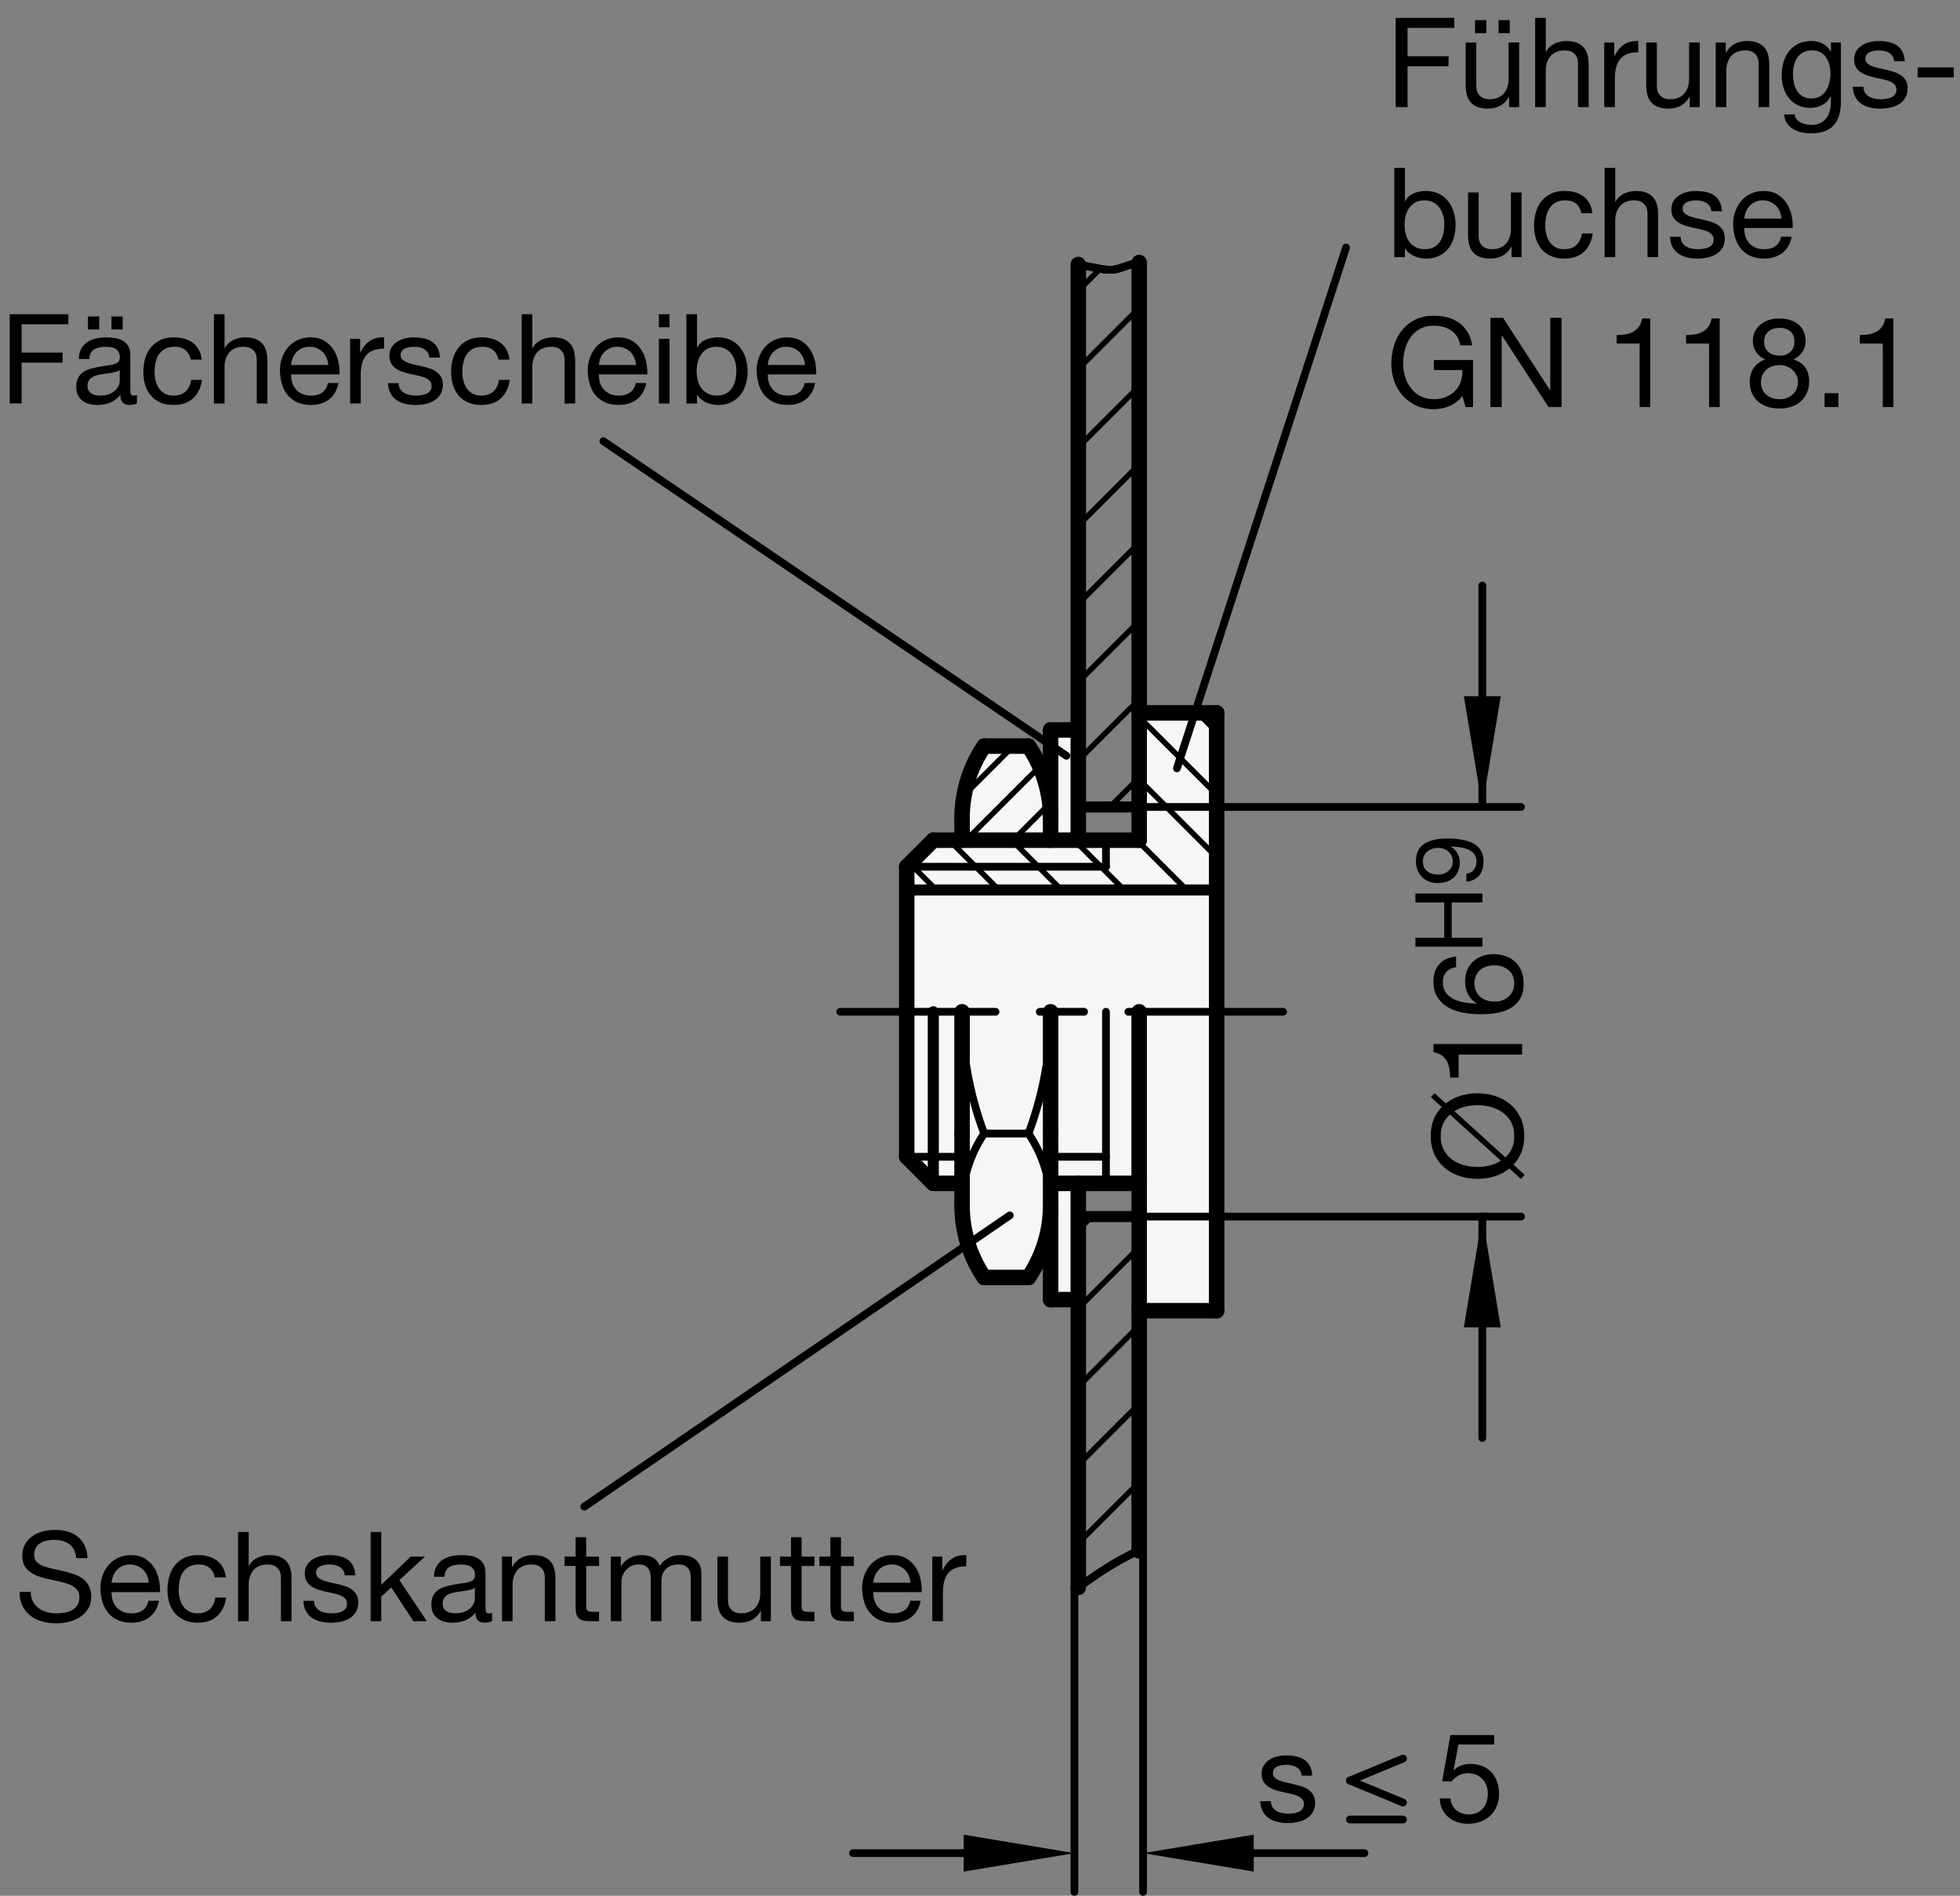 <?xml version="1.0" encoding="utf-8"?>
<!-- Generator: Adobe Illustrator 19.1.0, SVG Export Plug-In . SVG Version: 6.00 Build 0)  -->
<svg version="1.1" xmlns="http://www.w3.org/2000/svg" xmlns:xlink="http://www.w3.org/1999/xlink" x="0px" y="0px"
	 viewBox="0 0 125.483 121.353" enable-background="new 0 0 125.483 121.353" xml:space="preserve">
<rect x="0" y="0" width="125.483" height="121.353" fill="#808080" stroke="none"/>
<g id="MD_x5F_3_x5F_FUELLUNG_x5F_WS">
	<g id="LWPOLYLINE_1_">
		<path fill="#FFFFFF" d="M69.034,75.75h3.898v8.15h4.961V45.632h-4.961v8.15h-3.898v-7.054h-1.772v5.637
			c0-1.643-0.494-3.248-1.417-4.606H63.01c-0.924,1.359-1.417,2.964-1.417,4.606v1.417h-1.843l-1.701,1.701v18.567l1.701,1.701
			h1.843v1.417c0,1.643,0.494,3.248,1.417,4.606h2.835c0.924-1.359,1.417-2.964,1.417-4.606v6.024h1.772V75.75z"/>
	</g>
</g>
<g id="MD_x5F_3_x5F_FUELLUNG_x5F_GR">
	<g id="LWPOLYLINE">
		<path fill="#F6F6F6" d="M69.034,75.75h3.898v8.15h4.961V45.632h-4.961v8.15h-3.898v-7.054h-1.772v5.637
			c0-1.643-0.494-3.248-1.417-4.606H63.01c-0.924,1.359-1.417,2.964-1.417,4.606v1.417h-1.843l-1.701,1.701v18.567l1.701,1.701
			h1.843v1.417c0,1.643,0.494,3.248,1.417,4.606h2.835c0.924-1.359,1.417-2.964,1.417-4.606v6.024h1.772V75.75z"/>
	</g>
</g>
<g id="MD_x5F_1_x5F_035">
	<g id="LINE">
		
			<line fill="none" stroke="#000000" stroke-width="0.496" stroke-linecap="round" stroke-linejoin="round" stroke-miterlimit="10" x1="58.05" y1="55.482" x2="70.806" y2="55.482"/>
	</g>
	<g id="LINE_1_">
		
			<line fill="none" stroke="#000000" stroke-width="0.496" stroke-linecap="round" stroke-linejoin="round" stroke-miterlimit="10" x1="70.806" y1="53.782" x2="70.806" y2="55.482"/>
	</g>
	<g id="LINE_2_">
		
			<line fill="none" stroke="#000000" stroke-width="0.496" stroke-linecap="round" stroke-linejoin="round" stroke-miterlimit="10" x1="58.05" y1="74.049" x2="61.593" y2="74.049"/>
	</g>
	<g id="LINE_3_">
		
			<line fill="none" stroke="#000000" stroke-width="0.496" stroke-linecap="round" stroke-linejoin="round" stroke-miterlimit="10" x1="70.806" y1="64.766" x2="70.806" y2="75.75"/>
	</g>
	<g id="LINE_5_">
		
			<line fill="none" stroke="#000000" stroke-width="0.496" stroke-linecap="round" stroke-linejoin="round" stroke-miterlimit="10" x1="63.01" y1="72.561" x2="65.845" y2="72.561"/>
	</g>
	<g id="ARC">
		
			<path fill="none" stroke="#000000" stroke-width="0.496" stroke-linecap="round" stroke-linejoin="round" stroke-miterlimit="10" d="
			M61.593,64.766c0,2.662,0.48,5.303,1.417,7.795"/>
	</g>
	<g id="ARC_1_">
		
			<path fill="none" stroke="#000000" stroke-width="0.496" stroke-linecap="round" stroke-linejoin="round" stroke-miterlimit="10" d="
			M65.845,72.561c0.937-2.492,1.417-5.133,1.417-7.795"/>
	</g>
	<g id="ARC_2_">
		
			<path fill="none" stroke="#000000" stroke-width="0.496" stroke-linecap="round" stroke-linejoin="round" stroke-miterlimit="10" d="
			M63.01,72.561c-0.924,1.359-1.417,2.964-1.417,4.606"/>
	</g>
	<g id="LINE_6_">
		
			<line fill="none" stroke="#000000" stroke-width="0.496" stroke-linecap="round" stroke-linejoin="round" stroke-miterlimit="10" x1="67.262" y1="74.049" x2="70.806" y2="74.049"/>
	</g>
	<g id="ARC_3_">
		
			<path fill="none" stroke="#000000" stroke-width="0.496" stroke-linecap="round" stroke-linejoin="round" stroke-miterlimit="10" d="
			M67.262,77.168c0-1.643-0.494-3.248-1.417-4.606"/>
	</g>
	<g id="LINE_17_">
		
			<line fill="none" stroke="#000000" stroke-width="0.496" stroke-linecap="round" stroke-linejoin="round" stroke-miterlimit="10" x1="64.649" y1="77.799" x2="37.41" y2="96.444"/>
	</g>
	<g id="LINE_18_">
		
			<line fill="none" stroke="#000000" stroke-width="0.496" stroke-linecap="round" stroke-linejoin="round" stroke-miterlimit="10" x1="38.628" y1="28.24" x2="68.274" y2="48.379"/>
	</g>
	<g id="POLYLINE">
		
			<polyline fill="none" stroke="#000000" stroke-width="0.496" stroke-linecap="round" stroke-linejoin="round" stroke-miterlimit="10" points="
			69.034,16.931 69.418,17.007 69.753,17.074 70.045,17.132 70.3,17.181 70.522,17.22 70.718,17.248 70.893,17.266 71.053,17.272 
			71.201,17.266 71.342,17.249 71.478,17.224 71.61,17.191 71.741,17.152 71.873,17.108 72.009,17.061 72.151,17.013 72.3,16.965 
			72.454,16.919 72.611,16.876 72.768,16.838 72.921,16.808 72.932,16.806 		"/>
	</g>
	<g id="POLYLINE_1_">
		
			<polyline fill="none" stroke="#000000" stroke-width="0.496" stroke-linecap="round" stroke-linejoin="round" stroke-miterlimit="10" points="
			69.034,101.616 69.597,101.213 70.085,100.874 70.507,100.592 70.872,100.358 71.189,100.164 71.468,100.001 71.717,99.861 
			71.946,99.736 72.164,99.618 72.373,99.509 72.577,99.41 72.78,99.324 72.932,99.271 		"/>
	</g>
	<g id="LINE_60_">
		
			<line fill="none" stroke="#000000" stroke-width="0.496" stroke-linecap="round" stroke-linejoin="round" stroke-miterlimit="10" x1="69.034" y1="16.93" x2="69.753" y2="17.074"/>
	</g>
	<g id="LINE_61_">
		
			<line fill="none" stroke="#000000" stroke-width="0.496" stroke-linecap="round" stroke-linejoin="round" stroke-miterlimit="10" x1="69.753" y1="17.074" x2="70.045" y2="17.132"/>
	</g>
	<g id="LINE_62_">
		
			<line fill="none" stroke="#000000" stroke-width="0.496" stroke-linecap="round" stroke-linejoin="round" stroke-miterlimit="10" x1="70.045" y1="17.132" x2="70.3" y2="17.181"/>
	</g>
	<g id="LINE_63_">
		
			<line fill="none" stroke="#000000" stroke-width="0.496" stroke-linecap="round" stroke-linejoin="round" stroke-miterlimit="10" x1="70.3" y1="17.181" x2="70.522" y2="17.22"/>
	</g>
	<g id="LINE_64_">
		
			<line fill="none" stroke="#000000" stroke-width="0.496" stroke-linecap="round" stroke-linejoin="round" stroke-miterlimit="10" x1="70.522" y1="17.22" x2="70.718" y2="17.248"/>
	</g>
	<g id="LINE_65_">
		
			<line fill="none" stroke="#000000" stroke-width="0.496" stroke-linecap="round" stroke-linejoin="round" stroke-miterlimit="10" x1="70.718" y1="17.248" x2="70.893" y2="17.266"/>
	</g>
	<g id="LINE_66_">
		
			<line fill="none" stroke="#000000" stroke-width="0.496" stroke-linecap="round" stroke-linejoin="round" stroke-miterlimit="10" x1="70.893" y1="17.266" x2="71.053" y2="17.272"/>
	</g>
	<g id="LINE_67_">
		
			<line fill="none" stroke="#000000" stroke-width="0.496" stroke-linecap="round" stroke-linejoin="round" stroke-miterlimit="10" x1="71.053" y1="17.272" x2="71.201" y2="17.266"/>
	</g>
	<g id="LINE_68_">
		
			<line fill="none" stroke="#000000" stroke-width="0.496" stroke-linecap="round" stroke-linejoin="round" stroke-miterlimit="10" x1="71.201" y1="17.266" x2="71.342" y2="17.249"/>
	</g>
	<g id="LINE_69_">
		
			<line fill="none" stroke="#000000" stroke-width="0.496" stroke-linecap="round" stroke-linejoin="round" stroke-miterlimit="10" x1="71.342" y1="17.249" x2="71.478" y2="17.224"/>
	</g>
	<g id="LINE_70_">
		
			<line fill="none" stroke="#000000" stroke-width="0.496" stroke-linecap="round" stroke-linejoin="round" stroke-miterlimit="10" x1="71.478" y1="17.224" x2="71.61" y2="17.191"/>
	</g>
	<g id="LINE_71_">
		
			<line fill="none" stroke="#000000" stroke-width="0.496" stroke-linecap="round" stroke-linejoin="round" stroke-miterlimit="10" x1="71.61" y1="17.191" x2="71.741" y2="17.152"/>
	</g>
	<g id="LINE_72_">
		
			<line fill="none" stroke="#000000" stroke-width="0.496" stroke-linecap="round" stroke-linejoin="round" stroke-miterlimit="10" x1="71.741" y1="17.152" x2="71.873" y2="17.108"/>
	</g>
	<g id="LINE_73_">
		
			<line fill="none" stroke="#000000" stroke-width="0.496" stroke-linecap="round" stroke-linejoin="round" stroke-miterlimit="10" x1="71.873" y1="17.108" x2="72.009" y2="17.061"/>
	</g>
	<g id="LINE_74_">
		
			<line fill="none" stroke="#000000" stroke-width="0.496" stroke-linecap="round" stroke-linejoin="round" stroke-miterlimit="10" x1="72.009" y1="17.061" x2="72.151" y2="17.013"/>
	</g>
	<g id="LINE_75_">
		
			<line fill="none" stroke="#000000" stroke-width="0.496" stroke-linecap="round" stroke-linejoin="round" stroke-miterlimit="10" x1="72.151" y1="17.013" x2="72.3" y2="16.965"/>
	</g>
	<g id="LINE_76_">
		
			<line fill="none" stroke="#000000" stroke-width="0.496" stroke-linecap="round" stroke-linejoin="round" stroke-miterlimit="10" x1="72.3" y1="16.965" x2="72.454" y2="16.919"/>
	</g>
	<g id="LINE_77_">
		
			<line fill="none" stroke="#000000" stroke-width="0.496" stroke-linecap="round" stroke-linejoin="round" stroke-miterlimit="10" x1="72.454" y1="16.919" x2="72.611" y2="16.876"/>
	</g>
	<g id="LINE_78_">
		
			<line fill="none" stroke="#000000" stroke-width="0.496" stroke-linecap="round" stroke-linejoin="round" stroke-miterlimit="10" x1="72.611" y1="16.876" x2="72.768" y2="16.838"/>
	</g>
	<g id="LINE_79_">
		
			<line fill="none" stroke="#000000" stroke-width="0.496" stroke-linecap="round" stroke-linejoin="round" stroke-miterlimit="10" x1="72.768" y1="16.838" x2="72.921" y2="16.808"/>
	</g>
	<g id="LINE_80_">
		
			<line fill="none" stroke="#000000" stroke-width="0.496" stroke-linecap="round" stroke-linejoin="round" stroke-miterlimit="10" x1="72.921" y1="16.808" x2="72.932" y2="16.806"/>
	</g>
	<g id="LINE_81_">
		
			<line fill="none" stroke="#000000" stroke-width="0.496" stroke-linecap="round" stroke-linejoin="round" stroke-miterlimit="10" x1="72.932" y1="99.271" x2="72.78" y2="99.324"/>
	</g>
	<g id="LINE_82_">
		
			<line fill="none" stroke="#000000" stroke-width="0.496" stroke-linecap="round" stroke-linejoin="round" stroke-miterlimit="10" x1="72.78" y1="99.324" x2="72.577" y2="99.41"/>
	</g>
	<g id="LINE_83_">
		
			<line fill="none" stroke="#000000" stroke-width="0.496" stroke-linecap="round" stroke-linejoin="round" stroke-miterlimit="10" x1="72.577" y1="99.41" x2="72.373" y2="99.509"/>
	</g>
	<g id="LINE_84_">
		
			<line fill="none" stroke="#000000" stroke-width="0.496" stroke-linecap="round" stroke-linejoin="round" stroke-miterlimit="10" x1="72.373" y1="99.509" x2="72.164" y2="99.618"/>
	</g>
	<g id="LINE_85_">
		
			<line fill="none" stroke="#000000" stroke-width="0.496" stroke-linecap="round" stroke-linejoin="round" stroke-miterlimit="10" x1="72.164" y1="99.618" x2="71.946" y2="99.736"/>
	</g>
	<g id="LINE_86_">
		
			<line fill="none" stroke="#000000" stroke-width="0.496" stroke-linecap="round" stroke-linejoin="round" stroke-miterlimit="10" x1="71.946" y1="99.736" x2="71.717" y2="99.861"/>
	</g>
	<g id="LINE_87_">
		
			<line fill="none" stroke="#000000" stroke-width="0.496" stroke-linecap="round" stroke-linejoin="round" stroke-miterlimit="10" x1="71.717" y1="99.861" x2="71.468" y2="100.001"/>
	</g>
	<g id="LINE_88_">
		
			<line fill="none" stroke="#000000" stroke-width="0.496" stroke-linecap="round" stroke-linejoin="round" stroke-miterlimit="10" x1="71.468" y1="100.001" x2="71.189" y2="100.164"/>
	</g>
	<g id="LINE_89_">
		
			<line fill="none" stroke="#000000" stroke-width="0.496" stroke-linecap="round" stroke-linejoin="round" stroke-miterlimit="10" x1="71.189" y1="100.164" x2="70.872" y2="100.358"/>
	</g>
	<g id="LINE_90_">
		
			<line fill="none" stroke="#000000" stroke-width="0.496" stroke-linecap="round" stroke-linejoin="round" stroke-miterlimit="10" x1="70.872" y1="100.358" x2="70.507" y2="100.592"/>
	</g>
	<g id="LINE_91_">
		
			<line fill="none" stroke="#000000" stroke-width="0.496" stroke-linecap="round" stroke-linejoin="round" stroke-miterlimit="10" x1="70.507" y1="100.592" x2="70.085" y2="100.874"/>
	</g>
	<g id="LINE_92_">
		
			<line fill="none" stroke="#000000" stroke-width="0.496" stroke-linecap="round" stroke-linejoin="round" stroke-miterlimit="10" x1="70.085" y1="100.874" x2="69.597" y2="101.213"/>
	</g>
	<g id="LINE_93_">
		
			<line fill="none" stroke="#000000" stroke-width="0.496" stroke-linecap="round" stroke-linejoin="round" stroke-miterlimit="10" x1="69.597" y1="101.213" x2="69.034" y2="101.616"/>
	</g>
	<g id="LINE_94_">
		
			<line fill="none" stroke="#000000" stroke-width="0.496" stroke-linecap="round" stroke-linejoin="round" stroke-miterlimit="10" x1="89.824" y1="112.568" x2="86.422" y2="113.977"/>
	</g>
	<g id="LINE_95_">
		
			<line fill="none" stroke="#000000" stroke-width="0.496" stroke-linecap="round" stroke-linejoin="round" stroke-miterlimit="10" x1="86.422" y1="113.977" x2="89.824" y2="115.386"/>
	</g>
	<g id="LINE_96_">
		
			<line fill="none" stroke="#000000" stroke-width="0.496" stroke-linecap="round" stroke-linejoin="round" stroke-miterlimit="10" x1="86.422" y1="116.471" x2="89.824" y2="116.471"/>
	</g>
	<g id="LINE_98_">
		
			<line fill="none" stroke="#000000" stroke-width="0.496" stroke-linecap="round" stroke-linejoin="round" stroke-miterlimit="10" x1="86.177" y1="15.845" x2="75.349" y2="49.183"/>
	</g>
</g>
<g id="MD_x5F_1_x5F_050">
	<g id="LINE_4_">
		
			<line fill="none" stroke="#000000" stroke-width="0.709" stroke-linecap="round" stroke-linejoin="round" stroke-miterlimit="10" x1="59.751" y1="75.75" x2="59.751" y2="64.766"/>
	</g>
	<g id="LINE_7_">
		
			<line fill="none" stroke="#000000" stroke-width="0.709" stroke-linecap="round" stroke-linejoin="round" stroke-miterlimit="10" x1="58.05" y1="56.971" x2="77.892" y2="56.971"/>
	</g>
	<g id="LINE_8_">
		
			<line fill="none" stroke="#000000" stroke-width="0.709" stroke-linecap="round" stroke-linejoin="round" stroke-miterlimit="10" x1="69.034" y1="51.656" x2="72.96" y2="51.656"/>
	</g>
	<g id="LINE_9_">
		
			<line fill="none" stroke="#000000" stroke-width="0.709" stroke-linecap="round" stroke-linejoin="round" stroke-miterlimit="10" x1="72.932" y1="77.876" x2="69.034" y2="77.876"/>
	</g>
</g>
<g id="MD_x5F_2_x5F_BEMASSUNG">
	<g id="LINE_10_">
		
			<line stroke="#000000" stroke-width="0.496" stroke-linecap="round" stroke-linejoin="round" stroke-miterlimit="10" x1="72.932" y1="51.656" x2="97.38" y2="51.656"/>
	</g>
	<g id="LINE_11_">
		
			<line stroke="#000000" stroke-width="0.496" stroke-linecap="round" stroke-linejoin="round" stroke-miterlimit="10" x1="72.932" y1="77.876" x2="97.38" y2="77.876"/>
	</g>
	<g id="LINE_12_">
		
			<line stroke="#000000" stroke-width="0.496" stroke-linecap="round" stroke-linejoin="round" stroke-miterlimit="10" x1="94.9" y1="77.876" x2="94.9" y2="92.049"/>
	</g>
	<g id="SOLID">
		<polygon points="96.081,44.569 94.9,51.656 93.719,44.569 		"/>
	</g>
	<g id="SOLID_1_">
		<polygon points="96.081,84.963 94.9,77.876 93.719,84.963 		"/>
	</g>
	<g id="LINE_13_">
		
			<line stroke="#000000" stroke-width="0.496" stroke-linecap="round" stroke-linejoin="round" stroke-miterlimit="10" x1="68.786" y1="101.616" x2="68.786" y2="121.105"/>
	</g>
	<g id="LINE_14_">
		
			<line stroke="#000000" stroke-width="0.496" stroke-linecap="round" stroke-linejoin="round" stroke-miterlimit="10" x1="73.18" y1="99.271" x2="73.18" y2="121.105"/>
	</g>
	<g id="LINE_15_">
		
			<line stroke="#000000" stroke-width="0.496" stroke-linecap="round" stroke-linejoin="round" stroke-miterlimit="10" x1="61.699" y1="118.624" x2="54.613" y2="118.624"/>
	</g>
	<g id="LINE_16_">
		
			<line stroke="#000000" stroke-width="0.496" stroke-linecap="round" stroke-linejoin="round" stroke-miterlimit="10" x1="80.266" y1="118.624" x2="87.353" y2="118.624"/>
	</g>
	<g id="SOLID_2_">
		<polygon points="61.699,117.443 68.786,118.624 61.699,119.805 		"/>
	</g>
	<g id="SOLID_3_">
		<polygon points="80.266,117.443 73.18,118.624 80.266,119.805 		"/>
	</g>
	<g id="TEXT">
		<g>
			<path d="M95.658,111.668h-2.29l-0.305,1.634l0.017,0.016c0.122-0.139,0.281-0.241,0.477-0.309c0.194-0.066,0.388-0.1,0.58-0.1
				c0.251,0,0.488,0.04,0.713,0.12s0.419,0.201,0.584,0.364c0.166,0.163,0.297,0.365,0.393,0.608
				c0.097,0.243,0.145,0.527,0.145,0.853c0,0.24-0.042,0.474-0.124,0.701c-0.083,0.227-0.207,0.428-0.373,0.604
				c-0.165,0.176-0.372,0.317-0.62,0.424c-0.248,0.107-0.538,0.16-0.869,0.16c-0.245,0-0.477-0.036-0.692-0.107
				c-0.216-0.072-0.407-0.179-0.572-0.32c-0.166-0.142-0.297-0.313-0.393-0.513s-0.146-0.429-0.152-0.685h0.681
				c0.011,0.144,0.047,0.279,0.108,0.404s0.144,0.235,0.248,0.328c0.104,0.094,0.227,0.166,0.368,0.217s0.298,0.075,0.469,0.075
				c0.16,0,0.313-0.027,0.46-0.084c0.147-0.056,0.275-0.14,0.385-0.252s0.196-0.252,0.261-0.42c0.063-0.169,0.096-0.365,0.096-0.589
				c0-0.187-0.031-0.359-0.092-0.517c-0.062-0.157-0.148-0.294-0.261-0.408c-0.112-0.115-0.247-0.204-0.404-0.269
				c-0.157-0.063-0.332-0.096-0.524-0.096c-0.219,0-0.416,0.049-0.593,0.147c-0.176,0.1-0.331,0.229-0.464,0.389l-0.585-0.032
				l0.528-2.946h2.803V111.668z"/>
		</g>
	</g>
	<g id="TEXT_1_">
		<g>
			<path d="M81.365,115.295c0.005,0.155,0.04,0.283,0.104,0.385c0.063,0.102,0.147,0.183,0.252,0.244
				c0.104,0.062,0.222,0.105,0.353,0.132c0.13,0.027,0.265,0.04,0.404,0.04c0.106,0,0.219-0.008,0.336-0.023
				c0.117-0.017,0.226-0.046,0.324-0.088c0.099-0.043,0.181-0.105,0.244-0.188c0.064-0.083,0.097-0.188,0.097-0.316
				c0-0.134-0.039-0.241-0.116-0.324c-0.078-0.083-0.179-0.15-0.305-0.204c-0.125-0.054-0.27-0.098-0.433-0.132
				c-0.162-0.035-0.329-0.071-0.5-0.108s-0.337-0.083-0.497-0.137c-0.159-0.053-0.304-0.122-0.432-0.208
				c-0.128-0.085-0.231-0.194-0.309-0.328c-0.077-0.133-0.116-0.299-0.116-0.496c0-0.208,0.047-0.388,0.141-0.537
				c0.093-0.149,0.213-0.271,0.36-0.364c0.146-0.093,0.312-0.162,0.496-0.208c0.185-0.045,0.367-0.068,0.549-0.068
				c0.229,0,0.444,0.021,0.645,0.061s0.376,0.109,0.528,0.208s0.273,0.232,0.364,0.4s0.145,0.378,0.16,0.629h-0.681
				c-0.011-0.134-0.047-0.244-0.108-0.333c-0.062-0.088-0.136-0.158-0.224-0.212c-0.088-0.053-0.188-0.092-0.297-0.116
				c-0.109-0.023-0.22-0.036-0.332-0.036c-0.102,0-0.204,0.009-0.309,0.024c-0.104,0.016-0.198,0.044-0.284,0.084
				c-0.085,0.04-0.154,0.095-0.208,0.164s-0.08,0.155-0.08,0.257c0,0.122,0.041,0.221,0.124,0.296s0.188,0.138,0.316,0.188
				s0.272,0.093,0.433,0.128c0.16,0.034,0.32,0.07,0.48,0.108c0.171,0.037,0.338,0.082,0.5,0.136
				c0.163,0.054,0.308,0.124,0.433,0.212s0.227,0.199,0.305,0.332c0.077,0.134,0.116,0.3,0.116,0.497
				c0,0.245-0.053,0.452-0.156,0.62c-0.104,0.169-0.24,0.304-0.408,0.404c-0.169,0.102-0.358,0.174-0.569,0.217
				c-0.211,0.042-0.42,0.063-0.628,0.063c-0.235,0-0.455-0.025-0.661-0.076c-0.205-0.05-0.388-0.13-0.548-0.239
				s-0.289-0.254-0.385-0.433s-0.149-0.396-0.16-0.653H81.365z"/>
		</g>
	</g>
	<g id="TEXT_2_">
		<g>
			<path d="M90.618,60.598v-0.571h1.844v-2.258h-1.844v-0.571h4.288v0.571h-1.964v2.258h1.964v0.571H90.618z"/>
			<path d="M93.879,55.925c0.209-0.02,0.369-0.104,0.48-0.252c0.112-0.148,0.169-0.324,0.169-0.528c0-0.313-0.137-0.546-0.409-0.703
				c-0.271-0.156-0.685-0.242-1.236-0.258l-0.013,0.012c0.181,0.096,0.323,0.232,0.43,0.408s0.159,0.368,0.159,0.577
				c0,0.216-0.035,0.408-0.105,0.576c-0.069,0.168-0.167,0.31-0.291,0.424c-0.124,0.114-0.273,0.2-0.447,0.258
				c-0.174,0.058-0.367,0.087-0.58,0.087c-0.204,0-0.391-0.034-0.562-0.102c-0.17-0.068-0.315-0.164-0.438-0.288
				c-0.122-0.124-0.217-0.271-0.285-0.443c-0.067-0.172-0.102-0.36-0.102-0.563c0-0.196,0.031-0.382,0.093-0.561
				c0.063-0.177,0.169-0.333,0.321-0.464s0.36-0.236,0.625-0.314c0.264-0.078,0.597-0.117,0.997-0.117
				c0.736,0,1.303,0.117,1.699,0.351c0.396,0.233,0.595,0.608,0.595,1.124c0,0.18-0.023,0.345-0.069,0.494
				c-0.046,0.15-0.115,0.281-0.207,0.393s-0.206,0.203-0.343,0.272c-0.136,0.07-0.296,0.113-0.48,0.129V55.925z M92.071,54.274
				c-0.132,0-0.256,0.019-0.372,0.057c-0.116,0.038-0.219,0.094-0.31,0.168c-0.09,0.074-0.161,0.165-0.213,0.273
				c-0.052,0.108-0.078,0.234-0.078,0.378c0,0.152,0.028,0.281,0.084,0.388c0.057,0.106,0.131,0.192,0.226,0.258
				c0.094,0.066,0.201,0.114,0.321,0.145c0.12,0.03,0.246,0.045,0.378,0.045c0.116,0,0.229-0.021,0.337-0.063
				c0.107-0.042,0.204-0.1,0.288-0.174s0.151-0.162,0.201-0.264s0.075-0.215,0.075-0.339c0-0.132-0.025-0.252-0.075-0.36
				s-0.118-0.2-0.204-0.276c-0.086-0.076-0.186-0.134-0.298-0.174C92.32,54.294,92.2,54.274,92.071,54.274z"/>
		</g>
	</g>
	<g id="TEXT_3_">
		<g>
			<path d="M91.844,69.976l0.721,0.656c0.278-0.219,0.59-0.381,0.938-0.488c0.347-0.107,0.71-0.16,1.089-0.16
				c0.39,0,0.765,0.057,1.125,0.172s0.679,0.287,0.957,0.517c0.277,0.229,0.499,0.515,0.664,0.856
				c0.166,0.342,0.248,0.74,0.248,1.193c0,0.39-0.062,0.736-0.184,1.041c-0.123,0.305-0.291,0.568-0.505,0.793l0.713,0.648
				l-0.24,0.264l-0.736-0.672c-0.272,0.225-0.585,0.391-0.938,0.5s-0.721,0.164-1.104,0.164c-0.39,0-0.765-0.057-1.125-0.172
				s-0.68-0.287-0.957-0.517s-0.499-0.515-0.665-0.856c-0.165-0.342-0.248-0.739-0.248-1.193c0-0.4,0.063-0.754,0.188-1.061
				c0.125-0.307,0.298-0.572,0.517-0.797l-0.697-0.633L91.844,69.976z M92.829,71.345c-0.182,0.154-0.326,0.347-0.433,0.576
				c-0.106,0.23-0.16,0.496-0.16,0.801c0,0.348,0.068,0.646,0.204,0.896c0.137,0.252,0.316,0.457,0.541,0.617
				c0.224,0.16,0.476,0.277,0.756,0.352c0.28,0.076,0.565,0.113,0.854,0.113c0.272,0,0.536-0.033,0.792-0.097
				c0.257-0.063,0.491-0.165,0.705-0.304L92.829,71.345z M96.376,74.083c0.177-0.154,0.315-0.344,0.417-0.568
				s0.151-0.488,0.151-0.793c0-0.347-0.067-0.646-0.204-0.896c-0.136-0.251-0.316-0.457-0.54-0.617
				c-0.225-0.16-0.477-0.277-0.757-0.352c-0.28-0.075-0.564-0.112-0.853-0.112c-0.262,0-0.521,0.03-0.777,0.092
				c-0.256,0.062-0.488,0.159-0.696,0.292L96.376,74.083z"/>
			<path d="M97.449,66.829v0.681h-4.067v1.473h-0.545c0-0.192-0.015-0.379-0.044-0.561c-0.029-0.181-0.084-0.345-0.164-0.492
				s-0.189-0.271-0.328-0.373c-0.139-0.101-0.315-0.171-0.529-0.208v-0.521H97.449z"/>
			<path d="M93.222,61.913c-0.257,0.032-0.462,0.131-0.617,0.296c-0.154,0.166-0.232,0.385-0.232,0.657
				c0,0.289,0.071,0.522,0.213,0.701c0.142,0.179,0.32,0.316,0.536,0.413s0.45,0.163,0.701,0.2c0.251,0.037,0.485,0.059,0.704,0.064
				l0.017-0.016c-0.262-0.16-0.451-0.359-0.569-0.597c-0.117-0.237-0.176-0.511-0.176-0.821c0-0.272,0.047-0.516,0.14-0.732
				c0.094-0.216,0.224-0.397,0.389-0.544c0.166-0.147,0.36-0.26,0.585-0.34c0.224-0.08,0.467-0.12,0.729-0.12
				c0.208,0,0.424,0.032,0.648,0.096c0.225,0.064,0.43,0.169,0.616,0.316c0.188,0.147,0.341,0.342,0.461,0.584
				c0.12,0.243,0.18,0.543,0.18,0.901c0,0.422-0.087,0.761-0.26,1.017c-0.174,0.256-0.394,0.454-0.661,0.593
				c-0.267,0.139-0.561,0.231-0.881,0.276c-0.32,0.045-0.629,0.068-0.929,0.068c-0.39,0-0.767-0.033-1.133-0.1
				c-0.365-0.067-0.689-0.18-0.973-0.34s-0.51-0.374-0.681-0.641s-0.257-0.603-0.257-1.009c0-0.47,0.126-0.844,0.377-1.121
				c0.251-0.278,0.608-0.438,1.073-0.48V61.913z M94.398,62.938c0,0.192,0.033,0.36,0.1,0.504c0.067,0.144,0.158,0.267,0.272,0.368
				c0.115,0.102,0.251,0.178,0.408,0.229c0.158,0.051,0.324,0.076,0.501,0.076c0.176,0,0.342-0.026,0.496-0.08
				c0.155-0.054,0.288-0.129,0.4-0.229c0.112-0.099,0.202-0.221,0.269-0.368s0.1-0.313,0.1-0.5c0-0.182-0.033-0.344-0.1-0.489
				c-0.066-0.144-0.159-0.264-0.276-0.36c-0.117-0.096-0.251-0.169-0.4-0.22c-0.149-0.05-0.31-0.076-0.48-0.076
				c-0.176,0-0.343,0.022-0.5,0.068c-0.158,0.045-0.294,0.116-0.409,0.212c-0.114,0.096-0.206,0.216-0.275,0.36
				C94.434,62.577,94.398,62.745,94.398,62.938z"/>
		</g>
	</g>
	<g id="LINE_97_">
		
			<line stroke="#000000" stroke-width="0.496" stroke-linecap="round" stroke-linejoin="round" stroke-miterlimit="10" x1="94.9" y1="51.656" x2="94.9" y2="37.482"/>
	</g>
</g>
<g id="MD_x5F_2_x5F_SCHRAFFUR">
	<g id="LINE_19_">
		
			<line fill="none" stroke="#000000" stroke-width="0.354" stroke-linecap="round" stroke-linejoin="round" stroke-miterlimit="10" x1="61.724" y1="50.905" x2="63.924" y2="48.705"/>
	</g>
	<g id="LINE_20_">
		
			<line fill="none" stroke="#000000" stroke-width="0.354" stroke-linecap="round" stroke-linejoin="round" stroke-miterlimit="10" x1="63.924" y1="48.705" x2="64.871" y2="47.758"/>
	</g>
	<g id="LINE_21_">
		
			<line fill="none" stroke="#000000" stroke-width="0.354" stroke-linecap="round" stroke-linejoin="round" stroke-miterlimit="10" x1="61.854" y1="53.782" x2="65.752" y2="49.884"/>
	</g>
	<g id="LINE_22_">
		
			<line fill="none" stroke="#000000" stroke-width="0.354" stroke-linecap="round" stroke-linejoin="round" stroke-miterlimit="10" x1="65.752" y1="49.884" x2="66.569" y2="49.066"/>
	</g>
	<g id="LINE_23_">
		
			<line fill="none" stroke="#000000" stroke-width="0.354" stroke-linecap="round" stroke-linejoin="round" stroke-miterlimit="10" x1="64.861" y1="53.782" x2="67.209" y2="51.433"/>
	</g>
	<g id="LINE_24_">
		
			<line fill="none" stroke="#000000" stroke-width="0.354" stroke-linecap="round" stroke-linejoin="round" stroke-miterlimit="10" x1="71.974" y1="56.971" x2="70.486" y2="55.482"/>
	</g>
	<g id="LINE_25_">
		
			<line fill="none" stroke="#000000" stroke-width="0.354" stroke-linecap="round" stroke-linejoin="round" stroke-miterlimit="10" x1="70.486" y1="55.482" x2="68.785" y2="53.782"/>
	</g>
	<g id="LINE_26_">
		
			<line fill="none" stroke="#000000" stroke-width="0.354" stroke-linecap="round" stroke-linejoin="round" stroke-miterlimit="10" x1="75.983" y1="56.971" x2="72.794" y2="53.782"/>
	</g>
	<g id="LINE_27_">
		
			<line fill="none" stroke="#000000" stroke-width="0.354" stroke-linecap="round" stroke-linejoin="round" stroke-miterlimit="10" x1="77.892" y1="54.871" x2="74.429" y2="51.408"/>
	</g>
	<g id="LINE_28_">
		
			<line fill="none" stroke="#000000" stroke-width="0.354" stroke-linecap="round" stroke-linejoin="round" stroke-miterlimit="10" x1="74.429" y1="51.408" x2="72.932" y2="49.91"/>
	</g>
	<g id="LINE_29_">
		
			<line fill="none" stroke="#000000" stroke-width="0.354" stroke-linecap="round" stroke-linejoin="round" stroke-miterlimit="10" x1="77.892" y1="50.862" x2="72.932" y2="45.902"/>
	</g>
	<g id="LINE_30_">
		
			<line fill="none" stroke="#000000" stroke-width="0.354" stroke-linecap="round" stroke-linejoin="round" stroke-miterlimit="10" x1="77.892" y1="46.853" x2="76.671" y2="45.632"/>
	</g>
	<g id="LINE_31_">
		
			<line fill="none" stroke="#000000" stroke-width="0.354" stroke-linecap="round" stroke-linejoin="round" stroke-miterlimit="10" x1="67.965" y1="56.971" x2="66.477" y2="55.482"/>
	</g>
	<g id="LINE_32_">
		
			<line fill="none" stroke="#000000" stroke-width="0.354" stroke-linecap="round" stroke-linejoin="round" stroke-miterlimit="10" x1="66.477" y1="55.482" x2="64.777" y2="53.782"/>
	</g>
	<g id="LINE_33_">
		
			<line fill="none" stroke="#000000" stroke-width="0.354" stroke-linecap="round" stroke-linejoin="round" stroke-miterlimit="10" x1="63.957" y1="56.971" x2="62.469" y2="55.482"/>
	</g>
	<g id="LINE_34_">
		
			<line fill="none" stroke="#000000" stroke-width="0.354" stroke-linecap="round" stroke-linejoin="round" stroke-miterlimit="10" x1="62.469" y1="55.482" x2="60.768" y2="53.782"/>
	</g>
	<g id="LINE_35_">
		
			<line fill="none" stroke="#000000" stroke-width="0.354" stroke-linecap="round" stroke-linejoin="round" stroke-miterlimit="10" x1="59.948" y1="56.971" x2="58.46" y2="55.482"/>
	</g>
	<g id="LINE_36_">
		
			<line fill="none" stroke="#000000" stroke-width="0.354" stroke-linecap="round" stroke-linejoin="round" stroke-miterlimit="10" x1="58.46" y1="55.482" x2="58.255" y2="55.277"/>
	</g>
	<g id="LINE_102_">
		
			<line fill="none" stroke="#000000" stroke-width="0.354" stroke-linecap="round" stroke-linejoin="round" stroke-miterlimit="10" x1="69.034" y1="38.647" x2="72.932" y2="34.75"/>
	</g>
	<g id="LINE_103_">
		
			<line fill="none" stroke="#000000" stroke-width="0.354" stroke-linecap="round" stroke-linejoin="round" stroke-miterlimit="10" x1="69.034" y1="33.636" x2="72.932" y2="29.739"/>
	</g>
	<g id="LINE_104_">
		
			<line fill="none" stroke="#000000" stroke-width="0.354" stroke-linecap="round" stroke-linejoin="round" stroke-miterlimit="10" x1="69.034" y1="28.625" x2="72.932" y2="24.728"/>
	</g>
	<g id="LINE_105_">
		
			<line fill="none" stroke="#000000" stroke-width="0.354" stroke-linecap="round" stroke-linejoin="round" stroke-miterlimit="10" x1="69.034" y1="23.614" x2="72.932" y2="19.717"/>
	</g>
	<g id="LINE_106_">
		
			<line fill="none" stroke="#000000" stroke-width="0.354" stroke-linecap="round" stroke-linejoin="round" stroke-miterlimit="10" x1="69.034" y1="18.603" x2="70.433" y2="17.204"/>
	</g>
	<g id="LINE_107_">
		
			<line fill="none" stroke="#000000" stroke-width="0.354" stroke-linecap="round" stroke-linejoin="round" stroke-miterlimit="10" x1="69.034" y1="43.658" x2="72.932" y2="39.761"/>
	</g>
	<g id="LINE_108_">
		
			<line fill="none" stroke="#000000" stroke-width="0.354" stroke-linecap="round" stroke-linejoin="round" stroke-miterlimit="10" x1="69.034" y1="48.669" x2="72.932" y2="44.772"/>
	</g>
	<g id="LINE_109_">
		
			<line fill="none" stroke="#000000" stroke-width="0.354" stroke-linecap="round" stroke-linejoin="round" stroke-miterlimit="10" x1="71.058" y1="51.656" x2="72.932" y2="49.782"/>
	</g>
	<g id="LINE_110_">
		
			<line fill="none" stroke="#000000" stroke-width="0.354" stroke-linecap="round" stroke-linejoin="round" stroke-miterlimit="10" x1="69.034" y1="93.768" x2="72.932" y2="89.87"/>
	</g>
	<g id="LINE_111_">
		
			<line fill="none" stroke="#000000" stroke-width="0.354" stroke-linecap="round" stroke-linejoin="round" stroke-miterlimit="10" x1="69.034" y1="88.757" x2="72.932" y2="84.859"/>
	</g>
	<g id="LINE_112_">
		
			<line fill="none" stroke="#000000" stroke-width="0.354" stroke-linecap="round" stroke-linejoin="round" stroke-miterlimit="10" x1="69.034" y1="83.746" x2="72.932" y2="79.848"/>
	</g>
	<g id="LINE_113_">
		
			<line fill="none" stroke="#000000" stroke-width="0.354" stroke-linecap="round" stroke-linejoin="round" stroke-miterlimit="10" x1="69.034" y1="78.735" x2="69.893" y2="77.876"/>
	</g>
	<g id="LINE_114_">
		
			<line fill="none" stroke="#000000" stroke-width="0.354" stroke-linecap="round" stroke-linejoin="round" stroke-miterlimit="10" x1="69.034" y1="98.779" x2="72.932" y2="94.881"/>
	</g>
</g>
<g id="MD_x5F_1_x5F_070">
	<g id="LINE_37_">
		
			<line fill="none" stroke="#000000" stroke-width="0.992" stroke-linecap="round" stroke-linejoin="round" stroke-miterlimit="10" x1="67.262" y1="46.727" x2="69.014" y2="46.727"/>
	</g>
	<g id="LINE_38_">
		
			<line fill="none" stroke="#000000" stroke-width="0.992" stroke-linecap="round" stroke-linejoin="round" stroke-miterlimit="10" x1="67.262" y1="83.191" x2="69.034" y2="83.191"/>
	</g>
	<g id="ARC_4_">
		
			<path fill="none" stroke="#000000" stroke-width="0.992" stroke-linecap="round" stroke-linejoin="round" stroke-miterlimit="10" d="
			M61.593,77.168c0,1.643,0.494,3.248,1.417,4.606"/>
	</g>
	<g id="LINE_39_">
		
			<line fill="none" stroke="#000000" stroke-width="0.992" stroke-linecap="round" stroke-linejoin="round" stroke-miterlimit="10" x1="61.593" y1="75.75" x2="59.751" y2="75.75"/>
	</g>
	<g id="LINE_40_">
		
			<line fill="none" stroke="#000000" stroke-width="0.992" stroke-linecap="round" stroke-linejoin="round" stroke-miterlimit="10" x1="67.262" y1="53.782" x2="67.262" y2="46.727"/>
	</g>
	<g id="LINE_41_">
		
			<line fill="none" stroke="#000000" stroke-width="0.992" stroke-linecap="round" stroke-linejoin="round" stroke-miterlimit="10" x1="61.593" y1="53.782" x2="61.593" y2="52.364"/>
	</g>
	<g id="ARC_5_">
		
			<path fill="none" stroke="#000000" stroke-width="0.992" stroke-linecap="round" stroke-linejoin="round" stroke-miterlimit="10" d="
			M63.01,47.758c-0.924,1.359-1.417,2.964-1.417,4.606"/>
	</g>
	<g id="ARC_6_">
		
			<path fill="none" stroke="#000000" stroke-width="0.992" stroke-linecap="round" stroke-linejoin="round" stroke-miterlimit="10" d="
			M67.262,52.364c0-1.643-0.494-3.248-1.417-4.606"/>
	</g>
	<g id="ARC_7_">
		
			<path fill="none" stroke="#000000" stroke-width="0.992" stroke-linecap="round" stroke-linejoin="round" stroke-miterlimit="10" d="
			M65.845,81.774c0.924-1.359,1.417-2.964,1.417-4.606"/>
	</g>
	<g id="LINE_42_">
		
			<line fill="none" stroke="#000000" stroke-width="0.992" stroke-linecap="round" stroke-linejoin="round" stroke-miterlimit="10" x1="67.262" y1="72.561" x2="67.262" y2="64.766"/>
	</g>
	<g id="LINE_43_">
		
			<line fill="none" stroke="#000000" stroke-width="0.992" stroke-linecap="round" stroke-linejoin="round" stroke-miterlimit="10" x1="61.593" y1="72.561" x2="61.593" y2="64.766"/>
	</g>
	<g id="LINE_44_">
		
			<line fill="none" stroke="#000000" stroke-width="0.992" stroke-linecap="round" stroke-linejoin="round" stroke-miterlimit="10" x1="69.034" y1="75.75" x2="69.034" y2="101.616"/>
	</g>
	<g id="LINE_45_">
		
			<line fill="none" stroke="#000000" stroke-width="0.992" stroke-linecap="round" stroke-linejoin="round" stroke-miterlimit="10" x1="69.034" y1="53.782" x2="69.034" y2="16.931"/>
	</g>
	<g id="LINE_46_">
		
			<line fill="none" stroke="#000000" stroke-width="0.992" stroke-linecap="round" stroke-linejoin="round" stroke-miterlimit="10" x1="65.845" y1="81.774" x2="63.01" y2="81.774"/>
	</g>
	<g id="LINE_47_">
		
			<line fill="none" stroke="#000000" stroke-width="0.992" stroke-linecap="round" stroke-linejoin="round" stroke-miterlimit="10" x1="63.01" y1="47.758" x2="65.845" y2="47.758"/>
	</g>
	<g id="LINE_48_">
		
			<line fill="none" stroke="#000000" stroke-width="0.992" stroke-linecap="round" stroke-linejoin="round" stroke-miterlimit="10" x1="67.262" y1="83.191" x2="67.262" y2="72.561"/>
	</g>
	<g id="LINE_49_">
		
			<line fill="none" stroke="#000000" stroke-width="0.992" stroke-linecap="round" stroke-linejoin="round" stroke-miterlimit="10" x1="58.05" y1="74.049" x2="59.751" y2="75.75"/>
	</g>
	<g id="LINE_50_">
		
			<line fill="none" stroke="#000000" stroke-width="0.992" stroke-linecap="round" stroke-linejoin="round" stroke-miterlimit="10" x1="58.05" y1="55.482" x2="59.751" y2="53.782"/>
	</g>
	<g id="LINE_51_">
		
			<line fill="none" stroke="#000000" stroke-width="0.992" stroke-linecap="round" stroke-linejoin="round" stroke-miterlimit="10" x1="61.593" y1="77.168" x2="61.593" y2="72.561"/>
	</g>
	<g id="LINE_52_">
		
			<line fill="none" stroke="#000000" stroke-width="0.992" stroke-linecap="round" stroke-linejoin="round" stroke-miterlimit="10" x1="72.932" y1="75.75" x2="67.262" y2="75.75"/>
	</g>
	<g id="LINE_53_">
		
			<line fill="none" stroke="#000000" stroke-width="0.992" stroke-linecap="round" stroke-linejoin="round" stroke-miterlimit="10" x1="72.932" y1="99.271" x2="72.932" y2="64.766"/>
	</g>
	<g id="LINE_54_">
		
			<line fill="none" stroke="#000000" stroke-width="0.992" stroke-linecap="round" stroke-linejoin="round" stroke-miterlimit="10" x1="77.892" y1="83.9" x2="72.932" y2="83.9"/>
	</g>
	<g id="LINE_55_">
		
			<line fill="none" stroke="#000000" stroke-width="0.992" stroke-linecap="round" stroke-linejoin="round" stroke-miterlimit="10" x1="77.892" y1="45.632" x2="77.892" y2="83.9"/>
	</g>
	<g id="LINE_56_">
		
			<line fill="none" stroke="#000000" stroke-width="0.992" stroke-linecap="round" stroke-linejoin="round" stroke-miterlimit="10" x1="72.932" y1="45.632" x2="77.892" y2="45.632"/>
	</g>
	<g id="LINE_57_">
		
			<line fill="none" stroke="#000000" stroke-width="0.992" stroke-linecap="round" stroke-linejoin="round" stroke-miterlimit="10" x1="72.932" y1="53.782" x2="72.932" y2="16.806"/>
	</g>
	<g id="LINE_58_">
		
			<line fill="none" stroke="#000000" stroke-width="0.992" stroke-linecap="round" stroke-linejoin="round" stroke-miterlimit="10" x1="59.751" y1="53.782" x2="72.932" y2="53.782"/>
	</g>
	<g id="LINE_59_">
		
			<line fill="none" stroke="#000000" stroke-width="0.992" stroke-linecap="round" stroke-linejoin="round" stroke-miterlimit="10" x1="58.05" y1="74.049" x2="58.05" y2="55.482"/>
	</g>
</g>
<g id="MD_x5F_2_x5F_MITTELLINIE">
	<g id="LINE_99_">
		<path d="M63.735,65.014h-9.938c-0.137,0-0.248-0.111-0.248-0.248s0.111-0.248,0.248-0.248h9.938c0.137,0,0.248,0.111,0.248,0.248
			S63.873,65.014,63.735,65.014z"/>
	</g>
	<g id="LINE_100_">
		<path d="M69.404,65.014H66.57c-0.137,0-0.248-0.111-0.248-0.248s0.111-0.248,0.248-0.248h2.834c0.137,0,0.248,0.111,0.248,0.248
			S69.541,65.014,69.404,65.014z"/>
	</g>
	<g id="LINE_101_">
		<path d="M82.145,65.014h-9.905c-0.137,0-0.248-0.111-0.248-0.248s0.111-0.248,0.248-0.248h9.905c0.137,0,0.248,0.111,0.248,0.248
			S82.281,65.014,82.145,65.014z"/>
	</g>
</g>
<g id="MD_x5F_2_x5F_TEXT_x5F_DE">
	<g id="Sechskantmutter">
		<g>
			<path d="M4.882,99.737c-0.043-0.41-0.191-0.708-0.444-0.892c-0.253-0.185-0.577-0.276-0.972-0.276
				c-0.16,0-0.317,0.016-0.472,0.048s-0.292,0.086-0.412,0.16c-0.12,0.075-0.216,0.175-0.288,0.3
				c-0.072,0.126-0.108,0.281-0.108,0.468c0,0.177,0.052,0.319,0.156,0.429s0.243,0.198,0.416,0.268
				c0.173,0.069,0.369,0.127,0.588,0.172c0.219,0.046,0.442,0.095,0.672,0.148c0.229,0.053,0.453,0.116,0.672,0.188
				c0.219,0.072,0.414,0.17,0.584,0.292c0.171,0.123,0.308,0.279,0.412,0.469c0.104,0.188,0.156,0.422,0.156,0.699
				c0,0.305-0.068,0.564-0.204,0.78c-0.136,0.216-0.311,0.392-0.524,0.528c-0.213,0.136-0.452,0.235-0.716,0.3
				c-0.264,0.063-0.526,0.096-0.788,0.096c-0.32,0-0.623-0.04-0.908-0.12c-0.286-0.08-0.536-0.202-0.752-0.367
				c-0.216-0.166-0.387-0.375-0.512-0.629c-0.125-0.253-0.188-0.553-0.188-0.899h0.72c0,0.24,0.046,0.446,0.14,0.62
				c0.093,0.173,0.216,0.315,0.368,0.428s0.328,0.194,0.528,0.248c0.2,0.054,0.41,0.08,0.628,0.08c0.17,0,0.342-0.016,0.516-0.048
				s0.33-0.087,0.468-0.164s0.25-0.183,0.336-0.316c0.085-0.133,0.128-0.304,0.128-0.512c0-0.197-0.052-0.357-0.156-0.48
				c-0.104-0.122-0.242-0.223-0.412-0.3c-0.171-0.077-0.365-0.141-0.584-0.191s-0.443-0.101-0.672-0.148
				c-0.229-0.048-0.454-0.105-0.672-0.172s-0.415-0.156-0.588-0.268c-0.173-0.112-0.312-0.254-0.416-0.425
				c-0.104-0.17-0.156-0.387-0.156-0.647c0-0.288,0.059-0.537,0.176-0.748s0.273-0.384,0.468-0.521
				c0.194-0.136,0.416-0.237,0.664-0.304c0.248-0.066,0.503-0.1,0.764-0.1c0.293,0,0.565,0.034,0.816,0.104
				c0.251,0.069,0.469,0.179,0.656,0.328c0.187,0.149,0.336,0.337,0.448,0.564c0.112,0.227,0.173,0.497,0.184,0.812H4.882z"/>
			<path d="M10.178,102.465c-0.091,0.458-0.291,0.808-0.6,1.048c-0.309,0.239-0.699,0.359-1.168,0.359
				c-0.331,0-0.617-0.055-0.86-0.164s-0.447-0.26-0.612-0.451c-0.165-0.192-0.289-0.422-0.372-0.688
				c-0.083-0.267-0.129-0.558-0.14-0.872c0-0.31,0.048-0.596,0.144-0.86c0.096-0.264,0.23-0.491,0.404-0.684
				s0.379-0.341,0.616-0.448c0.237-0.106,0.497-0.16,0.78-0.16c0.368,0,0.673,0.076,0.916,0.229s0.438,0.346,0.584,0.58
				s0.248,0.49,0.304,0.768c0.056,0.277,0.079,0.542,0.068,0.792H7.146c-0.005,0.182,0.016,0.354,0.064,0.517
				c0.048,0.162,0.125,0.307,0.232,0.432c0.106,0.125,0.242,0.226,0.408,0.3c0.166,0.075,0.36,0.112,0.584,0.112
				c0.283,0,0.518-0.066,0.704-0.2c0.187-0.133,0.309-0.336,0.368-0.607H10.178z M9.521,101.313
				c-0.011-0.16-0.046-0.313-0.108-0.456c-0.061-0.145-0.144-0.269-0.248-0.372c-0.104-0.104-0.228-0.187-0.372-0.248
				c-0.144-0.062-0.298-0.092-0.464-0.092c-0.176,0-0.334,0.03-0.476,0.092c-0.141,0.062-0.263,0.146-0.364,0.252
				c-0.102,0.106-0.182,0.23-0.24,0.372s-0.093,0.292-0.104,0.452H9.521z"/>
			<path d="M13.753,100.969c-0.053-0.262-0.167-0.465-0.34-0.608s-0.401-0.216-0.684-0.216c-0.245,0-0.451,0.045-0.616,0.136
				c-0.166,0.091-0.297,0.211-0.396,0.36c-0.099,0.149-0.169,0.321-0.212,0.516c-0.042,0.195-0.064,0.396-0.064,0.604
				c0,0.191,0.023,0.378,0.068,0.56c0.045,0.182,0.116,0.343,0.212,0.484c0.096,0.141,0.22,0.255,0.372,0.34
				c0.152,0.085,0.337,0.128,0.556,0.128c0.331,0,0.592-0.089,0.784-0.269c0.192-0.178,0.309-0.425,0.352-0.739h0.696
				c-0.075,0.507-0.267,0.901-0.576,1.184c-0.31,0.283-0.726,0.424-1.248,0.424c-0.315,0-0.593-0.052-0.836-0.155
				c-0.243-0.104-0.446-0.25-0.608-0.437s-0.285-0.409-0.368-0.668c-0.083-0.259-0.124-0.543-0.124-0.852
				c0-0.31,0.04-0.599,0.12-0.868c0.08-0.27,0.201-0.504,0.364-0.704s0.365-0.357,0.608-0.472c0.243-0.115,0.529-0.173,0.86-0.173
				c0.234,0,0.455,0.028,0.66,0.084c0.206,0.057,0.388,0.144,0.548,0.261c0.16,0.117,0.289,0.265,0.388,0.443
				s0.161,0.391,0.188,0.637H13.753z"/>
			<path d="M15.242,98.065h0.68v2.184h0.016c0.053-0.122,0.129-0.229,0.228-0.319s0.207-0.164,0.324-0.221
				c0.118-0.056,0.242-0.097,0.372-0.124c0.131-0.026,0.257-0.04,0.38-0.04c0.272,0,0.499,0.038,0.68,0.112
				c0.181,0.075,0.328,0.179,0.44,0.313c0.112,0.133,0.191,0.292,0.236,0.476c0.045,0.184,0.068,0.388,0.068,0.612v2.72h-0.68v-2.8
				c0-0.256-0.075-0.459-0.224-0.608c-0.149-0.149-0.355-0.224-0.616-0.224c-0.208,0-0.388,0.032-0.54,0.096
				c-0.152,0.064-0.279,0.155-0.38,0.272c-0.102,0.117-0.177,0.255-0.228,0.412s-0.076,0.329-0.076,0.516v2.336h-0.68V98.065z"/>
			<path d="M20.105,102.473c0.005,0.154,0.04,0.282,0.104,0.384c0.064,0.102,0.148,0.183,0.252,0.244s0.221,0.105,0.352,0.132
				c0.13,0.026,0.265,0.04,0.404,0.04c0.106,0,0.219-0.008,0.336-0.024c0.117-0.016,0.225-0.045,0.324-0.088
				c0.099-0.042,0.18-0.105,0.244-0.188c0.064-0.083,0.096-0.188,0.096-0.316c0-0.133-0.039-0.241-0.116-0.324
				c-0.077-0.082-0.179-0.15-0.304-0.204c-0.125-0.053-0.27-0.097-0.432-0.132c-0.163-0.034-0.33-0.07-0.5-0.107
				c-0.171-0.037-0.336-0.083-0.496-0.137c-0.16-0.053-0.304-0.122-0.432-0.208c-0.128-0.085-0.23-0.194-0.308-0.327
				c-0.078-0.134-0.116-0.299-0.116-0.496c0-0.208,0.047-0.387,0.14-0.536s0.213-0.271,0.36-0.364
				c0.146-0.093,0.312-0.162,0.496-0.208c0.184-0.045,0.367-0.068,0.548-0.068c0.229,0,0.444,0.021,0.644,0.061
				c0.2,0.04,0.376,0.109,0.528,0.208c0.152,0.099,0.273,0.231,0.364,0.399s0.144,0.378,0.16,0.629h-0.68
				c-0.011-0.134-0.047-0.244-0.108-0.332c-0.062-0.089-0.136-0.159-0.224-0.213c-0.088-0.053-0.187-0.092-0.296-0.115
				c-0.109-0.024-0.22-0.036-0.332-0.036c-0.102,0-0.204,0.008-0.308,0.023c-0.104,0.017-0.199,0.044-0.284,0.084
				c-0.085,0.04-0.155,0.095-0.208,0.164c-0.054,0.069-0.08,0.155-0.08,0.257c0,0.122,0.041,0.221,0.124,0.296
				c0.083,0.074,0.188,0.137,0.316,0.188s0.272,0.094,0.432,0.128c0.16,0.035,0.32,0.071,0.48,0.108
				c0.17,0.037,0.337,0.083,0.5,0.136c0.163,0.054,0.307,0.124,0.432,0.212c0.125,0.088,0.227,0.199,0.304,0.332
				c0.077,0.134,0.116,0.299,0.116,0.496c0,0.245-0.052,0.452-0.156,0.62s-0.24,0.303-0.408,0.404
				c-0.168,0.101-0.357,0.173-0.568,0.216c-0.21,0.042-0.42,0.063-0.628,0.063c-0.235,0-0.455-0.025-0.66-0.076
				c-0.205-0.05-0.388-0.13-0.548-0.239s-0.288-0.254-0.384-0.433c-0.096-0.179-0.149-0.396-0.16-0.651H20.105z"/>
			<path d="M23.729,98.065h0.68v3.384l1.888-1.808h0.912l-1.64,1.504l1.76,2.632h-0.864l-1.416-2.16l-0.64,0.592v1.568h-0.68V98.065
				z"/>
			<path d="M31.505,103.761c-0.123,0.074-0.285,0.111-0.488,0.111c-0.176,0-0.316-0.051-0.42-0.151
				c-0.104-0.102-0.156-0.265-0.156-0.488c-0.187,0.224-0.404,0.387-0.652,0.488c-0.248,0.101-0.516,0.151-0.804,0.151
				c-0.187,0-0.364-0.021-0.532-0.063c-0.168-0.043-0.313-0.111-0.436-0.204c-0.123-0.094-0.22-0.213-0.292-0.36
				c-0.072-0.146-0.108-0.324-0.108-0.532c0-0.234,0.04-0.426,0.12-0.575c0.08-0.149,0.185-0.27,0.316-0.36
				c0.13-0.091,0.28-0.161,0.448-0.212s0.34-0.092,0.516-0.124c0.187-0.037,0.364-0.065,0.532-0.084
				c0.168-0.019,0.316-0.045,0.444-0.08c0.128-0.034,0.229-0.085,0.304-0.152c0.075-0.066,0.112-0.164,0.112-0.292
				c0-0.148-0.028-0.269-0.084-0.359c-0.056-0.091-0.128-0.16-0.216-0.208c-0.088-0.048-0.187-0.08-0.296-0.097
				c-0.109-0.016-0.217-0.023-0.324-0.023c-0.288,0-0.528,0.055-0.72,0.164s-0.296,0.315-0.312,0.62h-0.68
				c0.01-0.256,0.064-0.473,0.16-0.648c0.096-0.176,0.224-0.318,0.384-0.428c0.16-0.109,0.344-0.188,0.552-0.236
				s0.427-0.072,0.656-0.072c0.187,0,0.372,0.014,0.556,0.04c0.184,0.027,0.351,0.082,0.5,0.164c0.149,0.083,0.27,0.199,0.36,0.349
				c0.09,0.149,0.136,0.344,0.136,0.584v2.128c0,0.16,0.009,0.277,0.028,0.352c0.019,0.075,0.082,0.112,0.188,0.112
				c0.064,0,0.133-0.014,0.208-0.04V103.761z M30.401,101.641c-0.064,0.048-0.144,0.085-0.24,0.111
				c-0.096,0.027-0.197,0.05-0.304,0.068c-0.106,0.019-0.22,0.035-0.34,0.048c-0.12,0.014-0.236,0.031-0.348,0.052
				c-0.112,0.021-0.219,0.049-0.32,0.08c-0.102,0.032-0.189,0.076-0.264,0.133c-0.075,0.056-0.135,0.126-0.18,0.212
				c-0.045,0.085-0.068,0.191-0.068,0.319c0,0.112,0.023,0.207,0.068,0.284c0.045,0.077,0.104,0.14,0.176,0.188
				c0.072,0.048,0.156,0.082,0.252,0.104c0.096,0.021,0.197,0.032,0.304,0.032c0.224,0,0.416-0.03,0.576-0.092
				c0.16-0.062,0.291-0.139,0.392-0.232c0.102-0.093,0.176-0.194,0.224-0.304s0.072-0.212,0.072-0.309V101.641z"/>
			<path d="M32.137,99.641h0.64v0.655h0.016c0.144-0.256,0.329-0.444,0.556-0.567c0.227-0.123,0.489-0.185,0.788-0.185
				c0.272,0,0.499,0.038,0.68,0.112c0.181,0.075,0.328,0.179,0.44,0.313c0.112,0.133,0.191,0.292,0.236,0.476
				c0.045,0.184,0.068,0.388,0.068,0.612v2.72h-0.68v-2.8c0-0.256-0.075-0.459-0.224-0.608c-0.149-0.149-0.355-0.224-0.616-0.224
				c-0.208,0-0.388,0.032-0.54,0.096c-0.152,0.064-0.279,0.155-0.38,0.272c-0.102,0.117-0.177,0.255-0.228,0.412
				s-0.076,0.329-0.076,0.516v2.336h-0.68V99.641z"/>
			<path d="M37.529,99.641h0.824v0.6h-0.824v2.568c0,0.08,0.006,0.144,0.02,0.191c0.013,0.049,0.039,0.086,0.076,0.112
				c0.038,0.026,0.089,0.044,0.156,0.052c0.066,0.009,0.153,0.013,0.26,0.013h0.312v0.6h-0.52c-0.176,0-0.327-0.012-0.452-0.036
				c-0.125-0.023-0.227-0.067-0.304-0.132s-0.135-0.154-0.172-0.272c-0.038-0.117-0.056-0.271-0.056-0.464v-2.632h-0.704v-0.6h0.704
				v-1.24h0.68V99.641z"/>
			<path d="M39.105,99.641h0.64v0.607h0.016c0.309-0.469,0.755-0.704,1.336-0.704c0.256,0,0.488,0.054,0.696,0.16
				c0.208,0.107,0.354,0.288,0.44,0.544c0.139-0.224,0.322-0.396,0.552-0.52s0.478-0.185,0.744-0.185
				c0.208,0,0.396,0.023,0.564,0.068c0.168,0.046,0.312,0.116,0.432,0.212c0.12,0.096,0.213,0.22,0.28,0.372s0.1,0.335,0.1,0.548
				v3.032h-0.68v-2.712c0-0.128-0.011-0.248-0.032-0.36c-0.021-0.111-0.062-0.209-0.12-0.292c-0.059-0.082-0.14-0.147-0.244-0.195
				c-0.104-0.049-0.239-0.072-0.404-0.072c-0.331,0-0.593,0.096-0.788,0.288c-0.195,0.191-0.292,0.447-0.292,0.768v2.576h-0.68
				v-2.712c0-0.134-0.012-0.256-0.036-0.368s-0.065-0.209-0.124-0.292c-0.059-0.083-0.139-0.146-0.24-0.192
				c-0.101-0.045-0.227-0.067-0.376-0.067c-0.203,0-0.373,0.04-0.512,0.12c-0.139,0.08-0.252,0.176-0.34,0.288
				c-0.088,0.111-0.152,0.228-0.192,0.348s-0.06,0.22-0.06,0.3v2.576h-0.68V99.641z"/>
			<path d="M49.353,103.777h-0.64v-0.656h-0.016c-0.144,0.256-0.329,0.445-0.556,0.568c-0.227,0.122-0.489,0.184-0.788,0.184
				c-0.272,0-0.499-0.037-0.68-0.111c-0.181-0.075-0.328-0.179-0.44-0.313c-0.112-0.133-0.19-0.292-0.236-0.476
				c-0.045-0.185-0.068-0.389-0.068-0.612v-2.72h0.68v2.8c0,0.256,0.075,0.459,0.224,0.608c0.149,0.148,0.354,0.224,0.616,0.224
				c0.208,0,0.388-0.032,0.54-0.096c0.152-0.064,0.279-0.155,0.38-0.272c0.101-0.117,0.177-0.255,0.228-0.412
				c0.05-0.157,0.076-0.329,0.076-0.516v-2.336h0.68V103.777z"/>
			<path d="M51.321,99.641h0.824v0.6h-0.824v2.568c0,0.08,0.006,0.144,0.02,0.191c0.013,0.049,0.039,0.086,0.076,0.112
				c0.038,0.026,0.089,0.044,0.156,0.052c0.066,0.009,0.153,0.013,0.26,0.013h0.312v0.6h-0.52c-0.176,0-0.327-0.012-0.452-0.036
				c-0.125-0.023-0.227-0.067-0.304-0.132s-0.135-0.154-0.172-0.272c-0.038-0.117-0.056-0.271-0.056-0.464v-2.632h-0.704v-0.6h0.704
				v-1.24h0.68V99.641z"/>
			<path d="M53.841,99.641h0.824v0.6h-0.824v2.568c0,0.08,0.006,0.144,0.02,0.191c0.013,0.049,0.039,0.086,0.076,0.112
				c0.038,0.026,0.089,0.044,0.156,0.052c0.066,0.009,0.153,0.013,0.26,0.013h0.312v0.6h-0.52c-0.176,0-0.327-0.012-0.452-0.036
				c-0.125-0.023-0.227-0.067-0.304-0.132s-0.135-0.154-0.172-0.272c-0.038-0.117-0.056-0.271-0.056-0.464v-2.632h-0.704v-0.6h0.704
				v-1.24h0.68V99.641z"/>
			<path d="M58.945,102.465c-0.091,0.458-0.291,0.808-0.6,1.048c-0.309,0.239-0.699,0.359-1.168,0.359
				c-0.331,0-0.617-0.055-0.86-0.164s-0.447-0.26-0.612-0.451c-0.165-0.192-0.289-0.422-0.372-0.688
				c-0.083-0.267-0.129-0.558-0.14-0.872c0-0.31,0.048-0.596,0.144-0.86c0.096-0.264,0.23-0.491,0.404-0.684
				s0.379-0.341,0.616-0.448c0.237-0.106,0.497-0.16,0.78-0.16c0.368,0,0.673,0.076,0.916,0.229s0.438,0.346,0.584,0.58
				s0.248,0.49,0.304,0.768c0.056,0.277,0.079,0.542,0.068,0.792h-3.096c-0.005,0.182,0.016,0.354,0.064,0.517
				c0.048,0.162,0.125,0.307,0.232,0.432c0.106,0.125,0.242,0.226,0.408,0.3c0.166,0.075,0.36,0.112,0.584,0.112
				c0.283,0,0.518-0.066,0.704-0.2c0.187-0.133,0.309-0.336,0.368-0.607H58.945z M58.289,101.313
				c-0.011-0.16-0.046-0.313-0.108-0.456c-0.061-0.145-0.144-0.269-0.248-0.372c-0.104-0.104-0.228-0.187-0.372-0.248
				c-0.144-0.062-0.298-0.092-0.464-0.092c-0.176,0-0.334,0.03-0.476,0.092c-0.141,0.062-0.263,0.146-0.364,0.252
				c-0.102,0.106-0.182,0.23-0.24,0.372s-0.093,0.292-0.104,0.452H58.289z"/>
			<path d="M59.688,99.641h0.64v0.872h0.016c0.165-0.336,0.368-0.584,0.608-0.744c0.24-0.16,0.544-0.234,0.912-0.225v0.721
				c-0.272,0-0.504,0.037-0.696,0.111c-0.192,0.075-0.347,0.185-0.464,0.328c-0.117,0.145-0.203,0.32-0.256,0.528
				s-0.08,0.442-0.08,0.704v1.84h-0.68V99.641z"/>
		</g>
	</g>
	<g id="FührungsbuchseGN1181">
		<g>
			<path d="M89.355,1.145h3.752v0.64h-2.992v1.816h2.624v0.64h-2.624v2.616h-0.76V1.145z"/>
			<path d="M97.259,6.856h-0.64V6.2h-0.017c-0.143,0.256-0.328,0.445-0.555,0.568c-0.228,0.122-0.49,0.184-0.789,0.184
				c-0.271,0-0.498-0.037-0.68-0.111c-0.182-0.075-0.328-0.179-0.439-0.313c-0.112-0.133-0.191-0.292-0.236-0.476
				c-0.045-0.185-0.068-0.389-0.068-0.612v-2.72h0.68v2.8c0,0.256,0.075,0.459,0.225,0.608c0.149,0.148,0.354,0.224,0.616,0.224
				c0.208,0,0.388-0.032,0.54-0.096c0.152-0.064,0.278-0.155,0.38-0.272c0.101-0.117,0.177-0.255,0.228-0.412
				s0.076-0.329,0.076-0.516V2.721h0.68V6.856z M94.435,1.288h0.721V2.12h-0.721V1.288z M95.939,1.288h0.72V2.12h-0.72V1.288z"/>
			<path d="M98.284,1.145h0.68v2.184h0.016c0.053-0.122,0.129-0.229,0.229-0.319c0.098-0.091,0.206-0.164,0.323-0.221
				c0.118-0.056,0.241-0.097,0.372-0.124c0.131-0.026,0.258-0.04,0.381-0.04c0.271,0,0.498,0.038,0.68,0.112
				c0.181,0.075,0.328,0.179,0.439,0.313c0.112,0.133,0.191,0.292,0.236,0.476s0.068,0.388,0.068,0.612v2.72h-0.681v-2.8
				c0-0.256-0.075-0.459-0.224-0.608c-0.149-0.149-0.355-0.224-0.616-0.224c-0.208,0-0.388,0.032-0.54,0.096
				c-0.152,0.064-0.279,0.155-0.38,0.272c-0.102,0.117-0.177,0.255-0.228,0.412s-0.076,0.329-0.076,0.516v2.336h-0.68V1.145z"/>
			<path d="M102.708,2.721h0.64v0.872h0.017c0.164-0.336,0.367-0.584,0.607-0.744s0.544-0.234,0.912-0.225v0.721
				c-0.271,0-0.504,0.037-0.696,0.111c-0.192,0.075-0.347,0.185-0.464,0.328c-0.117,0.145-0.203,0.32-0.256,0.528
				s-0.08,0.442-0.08,0.704v1.84h-0.68V2.721z"/>
			<path d="M108.819,6.856h-0.64V6.2h-0.017c-0.143,0.256-0.328,0.445-0.555,0.568c-0.228,0.122-0.49,0.184-0.789,0.184
				c-0.271,0-0.498-0.037-0.68-0.111c-0.182-0.075-0.328-0.179-0.439-0.313c-0.112-0.133-0.191-0.292-0.236-0.476
				c-0.045-0.185-0.068-0.389-0.068-0.612v-2.72h0.68v2.8c0,0.256,0.075,0.459,0.225,0.608c0.149,0.148,0.354,0.224,0.616,0.224
				c0.208,0,0.388-0.032,0.54-0.096c0.152-0.064,0.278-0.155,0.38-0.272c0.101-0.117,0.177-0.255,0.228-0.412
				s0.076-0.329,0.076-0.516V2.721h0.68V6.856z"/>
			<path d="M109.845,2.721h0.639v0.655h0.017c0.144-0.256,0.329-0.444,0.556-0.567s0.49-0.185,0.789-0.185
				c0.271,0,0.498,0.038,0.68,0.112c0.181,0.075,0.328,0.179,0.439,0.313c0.112,0.133,0.191,0.292,0.236,0.476
				s0.068,0.388,0.068,0.612v2.72h-0.681v-2.8c0-0.256-0.075-0.459-0.224-0.608c-0.149-0.149-0.355-0.224-0.616-0.224
				c-0.208,0-0.388,0.032-0.54,0.096c-0.152,0.064-0.279,0.155-0.38,0.272c-0.102,0.117-0.177,0.255-0.228,0.412
				s-0.076,0.329-0.076,0.516v2.336h-0.68V2.721z"/>
			<path d="M117.86,6.505c0,0.677-0.156,1.185-0.469,1.523c-0.312,0.339-0.795,0.508-1.451,0.508c-0.192,0-0.389-0.021-0.588-0.063
				c-0.2-0.043-0.382-0.112-0.545-0.208c-0.162-0.097-0.297-0.222-0.403-0.376c-0.106-0.155-0.165-0.344-0.176-0.568h0.68
				c0.005,0.123,0.044,0.227,0.116,0.313c0.072,0.085,0.16,0.154,0.264,0.208c0.104,0.053,0.217,0.092,0.34,0.115
				c0.123,0.024,0.24,0.036,0.353,0.036c0.224,0,0.413-0.038,0.567-0.116c0.155-0.077,0.283-0.184,0.385-0.319s0.174-0.3,0.22-0.492
				s0.067-0.405,0.067-0.64V6.152h-0.016c-0.059,0.128-0.133,0.239-0.224,0.332c-0.091,0.094-0.193,0.171-0.308,0.232
				c-0.115,0.061-0.238,0.107-0.369,0.14s-0.26,0.048-0.387,0.048c-0.311,0-0.58-0.056-0.809-0.168
				c-0.229-0.112-0.422-0.264-0.576-0.456c-0.154-0.191-0.271-0.414-0.348-0.668c-0.078-0.253-0.116-0.521-0.116-0.804
				c0-0.245,0.032-0.496,0.096-0.752c0.064-0.256,0.171-0.491,0.32-0.704s0.347-0.388,0.592-0.524
				c0.245-0.136,0.547-0.204,0.904-0.204c0.261,0,0.501,0.058,0.72,0.173c0.219,0.114,0.389,0.286,0.512,0.516h0.008V2.721h0.641
				V6.505z M115.956,6.305c0.225,0,0.415-0.047,0.572-0.141c0.157-0.093,0.284-0.216,0.38-0.367
				c0.097-0.152,0.167-0.324,0.212-0.517c0.045-0.191,0.068-0.384,0.068-0.576c0-0.181-0.021-0.359-0.064-0.536
				c-0.043-0.176-0.11-0.334-0.203-0.476c-0.094-0.142-0.215-0.255-0.365-0.34c-0.148-0.085-0.33-0.128-0.543-0.128
				c-0.219,0-0.406,0.041-0.561,0.124s-0.281,0.193-0.38,0.332s-0.171,0.299-0.216,0.479c-0.045,0.182-0.068,0.371-0.068,0.568
				c0,0.187,0.02,0.373,0.057,0.56c0.037,0.188,0.101,0.356,0.191,0.509c0.091,0.151,0.211,0.274,0.36,0.367
				C115.546,6.258,115.732,6.305,115.956,6.305z"/>
			<path d="M119.3,5.553c0.006,0.154,0.04,0.282,0.104,0.384c0.063,0.102,0.147,0.183,0.252,0.244s0.222,0.105,0.353,0.132
				c0.13,0.026,0.265,0.04,0.403,0.04c0.106,0,0.219-0.008,0.336-0.024c0.117-0.016,0.226-0.045,0.324-0.088
				c0.099-0.042,0.18-0.105,0.243-0.188c0.064-0.083,0.097-0.188,0.097-0.316c0-0.133-0.038-0.241-0.116-0.324
				c-0.077-0.082-0.179-0.15-0.304-0.204c-0.126-0.053-0.27-0.097-0.433-0.132c-0.162-0.034-0.329-0.07-0.5-0.107
				c-0.17-0.037-0.336-0.083-0.496-0.137c-0.159-0.053-0.303-0.122-0.432-0.208c-0.128-0.085-0.23-0.194-0.308-0.327
				c-0.077-0.134-0.116-0.299-0.116-0.496c0-0.208,0.047-0.387,0.141-0.536c0.093-0.149,0.213-0.271,0.359-0.364
				c0.146-0.093,0.313-0.162,0.496-0.208c0.184-0.045,0.367-0.068,0.548-0.068c0.229,0,0.444,0.021,0.644,0.061
				c0.201,0.04,0.377,0.109,0.528,0.208c0.152,0.099,0.273,0.231,0.364,0.399s0.145,0.378,0.16,0.629h-0.68
				c-0.012-0.134-0.047-0.244-0.108-0.332c-0.062-0.089-0.136-0.159-0.224-0.213c-0.088-0.053-0.188-0.092-0.297-0.115
				c-0.109-0.024-0.22-0.036-0.332-0.036c-0.102,0-0.203,0.008-0.308,0.023c-0.104,0.017-0.198,0.044-0.284,0.084
				c-0.085,0.04-0.154,0.095-0.207,0.164c-0.055,0.069-0.08,0.155-0.08,0.257c0,0.122,0.041,0.221,0.123,0.296
				c0.083,0.074,0.188,0.137,0.316,0.188s0.271,0.094,0.432,0.128c0.16,0.035,0.32,0.071,0.48,0.108
				c0.17,0.037,0.337,0.083,0.5,0.136c0.162,0.054,0.307,0.124,0.432,0.212s0.227,0.199,0.305,0.332
				c0.076,0.134,0.115,0.299,0.115,0.496c0,0.245-0.052,0.452-0.156,0.62c-0.104,0.168-0.24,0.303-0.408,0.404
				c-0.168,0.101-0.356,0.173-0.567,0.216c-0.21,0.042-0.42,0.063-0.628,0.063c-0.234,0-0.455-0.025-0.66-0.076
				c-0.205-0.05-0.388-0.13-0.548-0.239s-0.288-0.254-0.384-0.433s-0.149-0.396-0.16-0.651H119.3z"/>
			<path d="M122.772,4.313h2.312v0.64h-2.312V4.313z"/>
			<path d="M89.268,10.744h0.68v2.136h0.017c0.111-0.229,0.287-0.396,0.527-0.5c0.24-0.104,0.504-0.156,0.792-0.156
				c0.32,0,0.599,0.06,0.837,0.177c0.236,0.117,0.434,0.275,0.592,0.476c0.156,0.2,0.275,0.431,0.355,0.692
				c0.08,0.261,0.12,0.538,0.12,0.832c0,0.293-0.038,0.57-0.116,0.832c-0.077,0.261-0.195,0.489-0.352,0.684
				c-0.158,0.194-0.355,0.35-0.592,0.464c-0.238,0.115-0.514,0.172-0.828,0.172c-0.107,0-0.222-0.011-0.344-0.031
				c-0.123-0.021-0.246-0.058-0.369-0.108c-0.122-0.051-0.238-0.117-0.348-0.2c-0.109-0.082-0.201-0.186-0.275-0.308h-0.017v0.552
				h-0.68V10.744z M92.468,14.353c0-0.192-0.025-0.381-0.076-0.564s-0.128-0.348-0.232-0.492c-0.104-0.144-0.237-0.259-0.4-0.344
				c-0.162-0.085-0.353-0.128-0.571-0.128c-0.229,0-0.424,0.045-0.584,0.136s-0.291,0.209-0.392,0.356
				c-0.102,0.146-0.176,0.313-0.221,0.5s-0.068,0.376-0.068,0.567c0,0.203,0.024,0.399,0.072,0.588
				c0.049,0.189,0.125,0.356,0.229,0.5c0.104,0.145,0.238,0.261,0.404,0.349c0.164,0.088,0.365,0.132,0.6,0.132
				c0.229,0,0.424-0.045,0.584-0.136s0.288-0.211,0.384-0.36c0.097-0.149,0.165-0.32,0.208-0.512
				C92.446,14.752,92.468,14.555,92.468,14.353z"/>
			<path d="M97.411,16.456h-0.64V15.8h-0.017c-0.143,0.256-0.328,0.445-0.555,0.568c-0.228,0.122-0.49,0.184-0.789,0.184
				c-0.271,0-0.498-0.037-0.68-0.111c-0.182-0.075-0.328-0.179-0.439-0.313c-0.112-0.133-0.191-0.292-0.236-0.476
				c-0.045-0.185-0.068-0.389-0.068-0.612v-2.72h0.68v2.8c0,0.256,0.075,0.459,0.225,0.608c0.149,0.148,0.354,0.224,0.616,0.224
				c0.208,0,0.388-0.032,0.54-0.096c0.152-0.064,0.278-0.155,0.38-0.272c0.101-0.117,0.177-0.255,0.228-0.412
				s0.076-0.329,0.076-0.516V12.32h0.68V16.456z"/>
			<path d="M101.243,13.648c-0.053-0.262-0.166-0.465-0.34-0.608c-0.173-0.144-0.4-0.216-0.684-0.216
				c-0.245,0-0.451,0.045-0.615,0.136c-0.166,0.091-0.298,0.211-0.396,0.36c-0.1,0.149-0.17,0.321-0.213,0.516
				c-0.042,0.195-0.063,0.396-0.063,0.604c0,0.191,0.022,0.378,0.068,0.56c0.045,0.182,0.116,0.343,0.212,0.484
				c0.096,0.141,0.22,0.255,0.372,0.34c0.151,0.085,0.337,0.128,0.556,0.128c0.33,0,0.592-0.089,0.784-0.269
				c0.192-0.178,0.31-0.425,0.353-0.739h0.695c-0.074,0.507-0.267,0.901-0.576,1.184c-0.309,0.283-0.725,0.424-1.248,0.424
				c-0.314,0-0.593-0.052-0.836-0.155c-0.242-0.104-0.445-0.25-0.607-0.437c-0.163-0.187-0.285-0.409-0.368-0.668
				s-0.124-0.543-0.124-0.852c0-0.31,0.04-0.599,0.12-0.868c0.079-0.27,0.201-0.504,0.364-0.704c0.162-0.2,0.365-0.357,0.607-0.472
				c0.242-0.115,0.529-0.173,0.86-0.173c0.234,0,0.454,0.028,0.659,0.084c0.206,0.057,0.389,0.144,0.549,0.261
				s0.289,0.265,0.388,0.443s0.161,0.391,0.188,0.637H101.243z"/>
			<path d="M102.731,10.744h0.68v2.184h0.017c0.054-0.122,0.13-0.229,0.228-0.319c0.1-0.091,0.207-0.164,0.324-0.221
				c0.117-0.056,0.242-0.097,0.372-0.124c0.131-0.026,0.257-0.04,0.38-0.04c0.272,0,0.499,0.038,0.68,0.112
				c0.182,0.075,0.328,0.179,0.44,0.313c0.112,0.133,0.19,0.292,0.236,0.476c0.045,0.184,0.067,0.388,0.067,0.612v2.72h-0.68v-2.8
				c0-0.256-0.074-0.459-0.224-0.608s-0.354-0.224-0.616-0.224c-0.208,0-0.389,0.032-0.54,0.096
				c-0.151,0.064-0.278,0.155-0.38,0.272s-0.178,0.255-0.229,0.412s-0.076,0.329-0.076,0.516v2.336h-0.68V10.744z"/>
			<path d="M107.597,15.152c0.004,0.154,0.039,0.282,0.104,0.384s0.148,0.183,0.252,0.244s0.221,0.105,0.352,0.132
				s0.266,0.04,0.404,0.04c0.106,0,0.219-0.008,0.336-0.024c0.117-0.016,0.225-0.045,0.324-0.088
				c0.099-0.042,0.18-0.105,0.244-0.188c0.063-0.083,0.096-0.188,0.096-0.316c0-0.133-0.039-0.241-0.116-0.324
				c-0.077-0.082-0.179-0.15-0.304-0.204c-0.125-0.053-0.27-0.097-0.432-0.132c-0.163-0.034-0.33-0.07-0.5-0.107
				c-0.172-0.037-0.336-0.083-0.496-0.137c-0.16-0.053-0.305-0.122-0.433-0.208c-0.128-0.085-0.23-0.194-0.308-0.327
				c-0.078-0.134-0.116-0.299-0.116-0.496c0-0.208,0.047-0.387,0.14-0.536c0.094-0.149,0.214-0.271,0.36-0.364
				c0.146-0.093,0.312-0.162,0.496-0.208c0.185-0.045,0.366-0.068,0.548-0.068c0.229,0,0.444,0.021,0.645,0.061
				c0.199,0.04,0.375,0.109,0.527,0.208s0.273,0.231,0.364,0.399s0.144,0.378,0.16,0.629h-0.681
				c-0.01-0.134-0.047-0.244-0.107-0.332c-0.062-0.089-0.137-0.159-0.225-0.213c-0.088-0.053-0.186-0.092-0.295-0.115
				c-0.109-0.024-0.221-0.036-0.332-0.036c-0.102,0-0.205,0.008-0.309,0.023c-0.104,0.017-0.199,0.044-0.283,0.084
				c-0.086,0.04-0.155,0.095-0.209,0.164c-0.053,0.069-0.08,0.155-0.08,0.257c0,0.122,0.041,0.221,0.125,0.296
				c0.082,0.074,0.188,0.137,0.315,0.188s0.272,0.094,0.433,0.128c0.159,0.035,0.319,0.071,0.479,0.108
				c0.171,0.037,0.337,0.083,0.5,0.136c0.163,0.054,0.307,0.124,0.432,0.212c0.126,0.088,0.227,0.199,0.304,0.332
				c0.078,0.134,0.116,0.299,0.116,0.496c0,0.245-0.052,0.452-0.155,0.62c-0.104,0.168-0.24,0.303-0.408,0.404
				c-0.168,0.101-0.357,0.173-0.568,0.216c-0.211,0.042-0.42,0.063-0.628,0.063c-0.235,0-0.454-0.025-0.66-0.076
				c-0.205-0.05-0.388-0.13-0.548-0.239s-0.288-0.254-0.384-0.433c-0.097-0.179-0.149-0.396-0.16-0.651H107.597z"/>
			<path d="M114.708,15.145c-0.091,0.458-0.291,0.808-0.6,1.048c-0.31,0.239-0.699,0.359-1.168,0.359
				c-0.331,0-0.617-0.055-0.86-0.164s-0.446-0.26-0.612-0.451c-0.165-0.192-0.289-0.422-0.371-0.688
				c-0.084-0.267-0.13-0.558-0.141-0.872c0-0.31,0.048-0.596,0.145-0.86c0.096-0.264,0.23-0.491,0.403-0.684
				s0.379-0.341,0.616-0.448c0.237-0.106,0.497-0.16,0.779-0.16c0.369,0,0.674,0.076,0.916,0.229
				c0.243,0.152,0.438,0.346,0.584,0.58s0.248,0.49,0.305,0.768c0.056,0.277,0.078,0.542,0.068,0.792h-3.097
				c-0.005,0.182,0.017,0.354,0.063,0.517c0.049,0.162,0.126,0.307,0.232,0.432c0.107,0.125,0.242,0.226,0.408,0.3
				c0.166,0.075,0.359,0.112,0.584,0.112c0.283,0,0.518-0.066,0.704-0.2c0.187-0.133,0.31-0.336,0.368-0.607H114.708z
				 M114.052,13.992c-0.011-0.16-0.047-0.313-0.107-0.456c-0.062-0.145-0.145-0.269-0.248-0.372
				c-0.104-0.104-0.229-0.187-0.373-0.248c-0.143-0.062-0.298-0.092-0.463-0.092c-0.176,0-0.335,0.03-0.477,0.092
				c-0.141,0.062-0.263,0.146-0.363,0.252c-0.102,0.106-0.182,0.23-0.24,0.372s-0.094,0.292-0.104,0.452H114.052z"/>
			<path d="M93.628,25.345c-0.112,0.149-0.239,0.277-0.381,0.384c-0.141,0.106-0.291,0.195-0.451,0.264
				c-0.16,0.069-0.326,0.12-0.496,0.152c-0.171,0.032-0.339,0.048-0.504,0.048c-0.428,0-0.809-0.08-1.145-0.239
				c-0.336-0.16-0.621-0.374-0.855-0.641c-0.235-0.267-0.414-0.573-0.537-0.92c-0.122-0.347-0.184-0.707-0.184-1.08
				c0-0.416,0.058-0.812,0.172-1.188c0.115-0.376,0.285-0.706,0.512-0.988s0.51-0.508,0.849-0.676s0.735-0.252,1.188-0.252
				c0.309,0,0.601,0.036,0.875,0.107c0.275,0.072,0.521,0.186,0.736,0.34c0.217,0.155,0.397,0.352,0.545,0.589
				c0.146,0.237,0.246,0.523,0.299,0.859h-0.76c-0.037-0.213-0.106-0.399-0.208-0.56c-0.101-0.16-0.227-0.291-0.376-0.393
				c-0.148-0.101-0.318-0.177-0.508-0.228s-0.391-0.076-0.604-0.076c-0.348,0-0.645,0.069-0.893,0.208s-0.451,0.321-0.607,0.548
				c-0.158,0.227-0.273,0.485-0.349,0.776s-0.112,0.588-0.112,0.892c0,0.299,0.043,0.586,0.129,0.86
				c0.085,0.274,0.21,0.518,0.375,0.728c0.166,0.211,0.369,0.379,0.613,0.504c0.242,0.126,0.523,0.188,0.844,0.188
				c0.293,0,0.556-0.048,0.787-0.145c0.232-0.096,0.428-0.228,0.588-0.396s0.279-0.365,0.356-0.592s0.11-0.471,0.101-0.732h-1.824
				v-0.64h2.504v3.008h-0.48L93.628,25.345z"/>
			<path d="M95.419,20.345h0.809l3.008,4.632h0.016v-4.632h0.721v5.712H99.14l-2.984-4.584H96.14v4.584h-0.721V20.345z"/>
			<path d="M105.651,26.057h-0.68v-4.064h-1.473v-0.544c0.192,0,0.379-0.015,0.561-0.044c0.181-0.029,0.345-0.084,0.492-0.164
				c0.146-0.08,0.27-0.188,0.371-0.327s0.171-0.315,0.209-0.528h0.52V26.057z"/>
			<path d="M110.099,26.057h-0.68v-4.064h-1.473v-0.544c0.193,0,0.379-0.015,0.561-0.044s0.346-0.084,0.492-0.164
				s0.271-0.188,0.372-0.327c0.101-0.139,0.171-0.315,0.208-0.528h0.52V26.057z"/>
			<path d="M112.22,21.833c0-0.235,0.045-0.441,0.135-0.62c0.092-0.179,0.214-0.329,0.369-0.452c0.154-0.123,0.332-0.216,0.531-0.28
				c0.2-0.063,0.41-0.096,0.629-0.096c0.309,0,0.572,0.041,0.791,0.124s0.396,0.191,0.532,0.328c0.136,0.136,0.236,0.29,0.3,0.464
				c0.064,0.173,0.096,0.351,0.096,0.532c0,0.256-0.071,0.489-0.215,0.699c-0.145,0.211-0.334,0.37-0.568,0.477
				c0.342,0.106,0.595,0.281,0.76,0.523c0.166,0.243,0.248,0.54,0.248,0.893c0,0.271-0.049,0.516-0.148,0.731
				c-0.098,0.217-0.231,0.397-0.399,0.544c-0.168,0.147-0.366,0.259-0.597,0.337c-0.229,0.077-0.475,0.115-0.735,0.115
				c-0.272,0-0.525-0.036-0.761-0.107c-0.234-0.072-0.438-0.181-0.611-0.324c-0.174-0.145-0.31-0.324-0.408-0.54
				s-0.148-0.468-0.148-0.756c0-0.336,0.086-0.628,0.257-0.876s0.416-0.428,0.735-0.54c-0.24-0.096-0.432-0.252-0.576-0.468
				C112.291,22.324,112.22,22.089,112.22,21.833z M112.739,24.457c0,0.341,0.113,0.609,0.34,0.804s0.516,0.292,0.868,0.292
				c0.171,0,0.327-0.028,0.468-0.084c0.142-0.056,0.264-0.134,0.368-0.232s0.185-0.214,0.24-0.348
				c0.056-0.133,0.084-0.28,0.084-0.44c0-0.154-0.03-0.297-0.093-0.428c-0.061-0.131-0.145-0.244-0.252-0.34
				c-0.106-0.096-0.23-0.172-0.371-0.228c-0.142-0.057-0.293-0.085-0.452-0.085c-0.171,0-0.328,0.025-0.472,0.076
				c-0.145,0.051-0.271,0.124-0.381,0.221c-0.109,0.096-0.194,0.21-0.256,0.344C112.771,24.142,112.739,24.291,112.739,24.457z
				 M112.939,21.856c0,0.155,0.026,0.29,0.079,0.404c0.054,0.114,0.126,0.209,0.217,0.284c0.09,0.074,0.197,0.131,0.32,0.168
				c0.122,0.037,0.253,0.056,0.392,0.056c0.272,0,0.496-0.08,0.672-0.24c0.177-0.16,0.265-0.384,0.265-0.672
				s-0.09-0.505-0.269-0.651c-0.179-0.147-0.407-0.221-0.685-0.221c-0.139,0-0.268,0.019-0.387,0.057
				c-0.121,0.037-0.225,0.093-0.313,0.168c-0.088,0.074-0.159,0.165-0.213,0.271C112.966,21.587,112.939,21.713,112.939,21.856z"/>
			<path d="M116.812,25.169h0.888v0.888h-0.888V25.169z"/>
			<path d="M121.22,26.057h-0.68v-4.064h-1.473v-0.544c0.192,0,0.379-0.015,0.561-0.044c0.181-0.029,0.345-0.084,0.492-0.164
				c0.146-0.08,0.27-0.188,0.371-0.327s0.171-0.315,0.209-0.528h0.52V26.057z"/>
		</g>
	</g>
	<g id="Fächerscheibe">
		<g>
			<path d="M0.624,20.115h3.752v0.64H1.384v1.816h2.624v0.64H1.384v2.616h-0.76V20.115z"/>
			<path d="M8.768,25.811c-0.123,0.074-0.285,0.111-0.488,0.111c-0.176,0-0.316-0.051-0.42-0.151
				c-0.104-0.102-0.156-0.265-0.156-0.488c-0.187,0.224-0.404,0.387-0.652,0.488c-0.248,0.101-0.516,0.151-0.804,0.151
				c-0.187,0-0.364-0.021-0.532-0.063c-0.168-0.043-0.313-0.111-0.436-0.204c-0.123-0.094-0.22-0.213-0.292-0.36
				C4.916,25.148,4.88,24.97,4.88,24.762c0-0.234,0.04-0.426,0.12-0.575c0.08-0.149,0.185-0.27,0.316-0.36
				c0.13-0.091,0.28-0.161,0.448-0.212s0.34-0.092,0.516-0.124c0.187-0.037,0.364-0.065,0.532-0.084
				c0.168-0.019,0.316-0.045,0.444-0.08c0.128-0.034,0.229-0.085,0.304-0.152c0.075-0.066,0.112-0.164,0.112-0.292
				c0-0.148-0.028-0.269-0.084-0.359c-0.056-0.091-0.128-0.16-0.216-0.208c-0.088-0.048-0.187-0.08-0.296-0.097
				c-0.109-0.016-0.217-0.023-0.324-0.023c-0.288,0-0.528,0.055-0.72,0.164s-0.296,0.315-0.312,0.62H5.04
				c0.01-0.256,0.064-0.473,0.16-0.648c0.096-0.176,0.224-0.318,0.384-0.428c0.16-0.109,0.344-0.188,0.552-0.236
				s0.427-0.072,0.656-0.072c0.187,0,0.372,0.014,0.556,0.04c0.184,0.027,0.351,0.082,0.5,0.164c0.149,0.083,0.27,0.199,0.36,0.349
				c0.09,0.149,0.136,0.344,0.136,0.584v2.128c0,0.16,0.009,0.277,0.028,0.352c0.019,0.075,0.082,0.112,0.188,0.112
				c0.064,0,0.133-0.014,0.208-0.04V25.811z M7.664,23.691c-0.064,0.048-0.144,0.085-0.24,0.111
				c-0.096,0.027-0.197,0.05-0.304,0.068c-0.106,0.019-0.22,0.035-0.34,0.048c-0.12,0.014-0.236,0.031-0.348,0.052
				c-0.112,0.021-0.219,0.049-0.32,0.08c-0.102,0.032-0.189,0.076-0.264,0.133c-0.075,0.056-0.135,0.126-0.18,0.212
				C5.623,24.48,5.6,24.586,5.6,24.714c0,0.112,0.023,0.207,0.068,0.284c0.045,0.077,0.104,0.14,0.176,0.188
				C5.916,25.235,6,25.269,6.096,25.291c0.096,0.021,0.197,0.032,0.304,0.032c0.224,0,0.416-0.03,0.576-0.092
				c0.16-0.062,0.291-0.139,0.392-0.232c0.102-0.093,0.176-0.194,0.224-0.304s0.072-0.212,0.072-0.309V23.691z M5.632,20.258h0.72
				v0.832h-0.72V20.258z M7.136,20.258h0.72v0.832h-0.72V20.258z"/>
			<path d="M12.208,23.019c-0.053-0.262-0.167-0.465-0.34-0.608s-0.401-0.216-0.684-0.216c-0.245,0-0.451,0.045-0.616,0.136
				c-0.166,0.091-0.297,0.211-0.396,0.36c-0.099,0.149-0.169,0.321-0.212,0.516c-0.042,0.195-0.064,0.396-0.064,0.604
				c0,0.191,0.023,0.378,0.068,0.56c0.045,0.182,0.116,0.343,0.212,0.484c0.096,0.141,0.22,0.255,0.372,0.34
				c0.152,0.085,0.337,0.128,0.556,0.128c0.331,0,0.592-0.089,0.784-0.269c0.192-0.178,0.309-0.425,0.352-0.739h0.696
				c-0.075,0.507-0.267,0.901-0.576,1.184c-0.31,0.283-0.726,0.424-1.248,0.424c-0.315,0-0.593-0.052-0.836-0.155
				c-0.243-0.104-0.446-0.25-0.608-0.437S9.382,24.921,9.3,24.663c-0.083-0.259-0.124-0.543-0.124-0.852
				c0-0.31,0.04-0.599,0.12-0.868c0.08-0.27,0.201-0.504,0.364-0.704s0.365-0.357,0.608-0.472c0.243-0.115,0.529-0.173,0.86-0.173
				c0.234,0,0.455,0.028,0.66,0.084c0.206,0.057,0.388,0.144,0.548,0.261c0.16,0.117,0.289,0.265,0.388,0.443
				s0.161,0.391,0.188,0.637H12.208z"/>
			<path d="M13.696,20.115h0.68v2.184h0.016c0.053-0.122,0.129-0.229,0.228-0.319s0.207-0.164,0.324-0.221
				c0.118-0.056,0.242-0.097,0.372-0.124c0.131-0.026,0.257-0.04,0.38-0.04c0.272,0,0.499,0.038,0.68,0.112
				c0.181,0.075,0.328,0.179,0.44,0.313c0.112,0.133,0.191,0.292,0.236,0.476c0.045,0.184,0.068,0.388,0.068,0.612v2.72h-0.68v-2.8
				c0-0.256-0.075-0.459-0.224-0.608c-0.149-0.149-0.355-0.224-0.616-0.224c-0.208,0-0.388,0.032-0.54,0.096
				c-0.152,0.064-0.279,0.155-0.38,0.272c-0.102,0.117-0.177,0.255-0.228,0.412s-0.076,0.329-0.076,0.516v2.336h-0.68V20.115z"/>
			<path d="M21.672,24.515c-0.091,0.458-0.291,0.808-0.6,1.048c-0.309,0.239-0.699,0.359-1.168,0.359
				c-0.331,0-0.617-0.055-0.86-0.164s-0.447-0.26-0.612-0.451c-0.165-0.192-0.289-0.422-0.372-0.688
				c-0.083-0.267-0.129-0.558-0.14-0.872c0-0.31,0.048-0.596,0.144-0.86c0.096-0.264,0.23-0.491,0.404-0.684
				s0.379-0.341,0.616-0.448c0.237-0.106,0.497-0.16,0.78-0.16c0.368,0,0.673,0.076,0.916,0.229s0.438,0.346,0.584,0.58
				s0.248,0.49,0.304,0.768c0.056,0.277,0.079,0.542,0.068,0.792H18.64c-0.005,0.182,0.016,0.354,0.064,0.517
				c0.048,0.162,0.125,0.307,0.232,0.432c0.106,0.125,0.242,0.226,0.408,0.3c0.166,0.075,0.36,0.112,0.584,0.112
				c0.283,0,0.518-0.066,0.704-0.2c0.187-0.133,0.309-0.336,0.368-0.607H21.672z M21.016,23.363
				c-0.011-0.16-0.046-0.313-0.108-0.456c-0.061-0.145-0.144-0.269-0.248-0.372c-0.104-0.104-0.228-0.187-0.372-0.248
				c-0.144-0.062-0.298-0.092-0.464-0.092c-0.176,0-0.334,0.03-0.476,0.092c-0.141,0.062-0.263,0.146-0.364,0.252
				c-0.102,0.106-0.182,0.23-0.24,0.372s-0.093,0.292-0.104,0.452H21.016z"/>
			<path d="M22.416,21.691h0.64v0.872h0.016c0.165-0.336,0.368-0.584,0.608-0.744c0.24-0.16,0.544-0.234,0.912-0.225v0.721
				c-0.272,0-0.504,0.037-0.696,0.111c-0.192,0.075-0.347,0.185-0.464,0.328c-0.117,0.145-0.203,0.32-0.256,0.528
				s-0.08,0.442-0.08,0.704v1.84h-0.68V21.691z"/>
			<path d="M25.52,24.523c0.005,0.154,0.04,0.282,0.104,0.384c0.064,0.102,0.148,0.183,0.252,0.244s0.221,0.105,0.352,0.132
				c0.13,0.026,0.265,0.04,0.404,0.04c0.106,0,0.219-0.008,0.336-0.024c0.117-0.016,0.225-0.045,0.324-0.088
				c0.099-0.042,0.18-0.105,0.244-0.188c0.064-0.083,0.096-0.188,0.096-0.316c0-0.133-0.039-0.241-0.116-0.324
				c-0.077-0.082-0.179-0.15-0.304-0.204c-0.125-0.053-0.27-0.097-0.432-0.132c-0.163-0.034-0.33-0.07-0.5-0.107
				c-0.171-0.037-0.336-0.083-0.496-0.137c-0.16-0.053-0.304-0.122-0.432-0.208c-0.128-0.085-0.23-0.194-0.308-0.327
				c-0.078-0.134-0.116-0.299-0.116-0.496c0-0.208,0.047-0.387,0.14-0.536s0.213-0.271,0.36-0.364
				c0.146-0.093,0.312-0.162,0.496-0.208c0.184-0.045,0.367-0.068,0.548-0.068c0.229,0,0.444,0.021,0.644,0.061
				c0.2,0.04,0.376,0.109,0.528,0.208c0.152,0.099,0.273,0.231,0.364,0.399s0.144,0.378,0.16,0.629h-0.68
				c-0.011-0.134-0.047-0.244-0.108-0.332c-0.062-0.089-0.136-0.159-0.224-0.213c-0.088-0.053-0.187-0.092-0.296-0.115
				c-0.109-0.024-0.22-0.036-0.332-0.036c-0.102,0-0.204,0.008-0.308,0.023c-0.104,0.017-0.199,0.044-0.284,0.084
				c-0.085,0.04-0.155,0.095-0.208,0.164c-0.054,0.069-0.08,0.155-0.08,0.257c0,0.122,0.041,0.221,0.124,0.296
				c0.083,0.074,0.188,0.137,0.316,0.188s0.272,0.094,0.432,0.128c0.16,0.035,0.32,0.071,0.48,0.108
				c0.17,0.037,0.337,0.083,0.5,0.136c0.163,0.054,0.307,0.124,0.432,0.212c0.125,0.088,0.227,0.199,0.304,0.332
				c0.077,0.134,0.116,0.299,0.116,0.496c0,0.245-0.052,0.452-0.156,0.62s-0.24,0.303-0.408,0.404
				c-0.168,0.101-0.357,0.173-0.568,0.216c-0.21,0.042-0.42,0.063-0.628,0.063c-0.235,0-0.455-0.025-0.66-0.076
				c-0.205-0.05-0.388-0.13-0.548-0.239S25.096,25.353,25,25.174c-0.096-0.179-0.149-0.396-0.16-0.651H25.52z"/>
			<path d="M31.912,23.019c-0.053-0.262-0.167-0.465-0.34-0.608s-0.401-0.216-0.684-0.216c-0.245,0-0.451,0.045-0.616,0.136
				c-0.166,0.091-0.297,0.211-0.396,0.36c-0.099,0.149-0.169,0.321-0.212,0.516c-0.042,0.195-0.064,0.396-0.064,0.604
				c0,0.191,0.023,0.378,0.068,0.56c0.045,0.182,0.116,0.343,0.212,0.484c0.096,0.141,0.22,0.255,0.372,0.34
				c0.152,0.085,0.337,0.128,0.556,0.128c0.331,0,0.592-0.089,0.784-0.269c0.192-0.178,0.309-0.425,0.352-0.739h0.696
				c-0.075,0.507-0.267,0.901-0.576,1.184c-0.31,0.283-0.726,0.424-1.248,0.424c-0.315,0-0.593-0.052-0.836-0.155
				c-0.243-0.104-0.446-0.25-0.608-0.437s-0.285-0.409-0.368-0.668c-0.083-0.259-0.124-0.543-0.124-0.852
				c0-0.31,0.04-0.599,0.12-0.868c0.08-0.27,0.201-0.504,0.364-0.704s0.365-0.357,0.608-0.472c0.243-0.115,0.529-0.173,0.86-0.173
				c0.234,0,0.455,0.028,0.66,0.084c0.206,0.057,0.388,0.144,0.548,0.261c0.16,0.117,0.289,0.265,0.388,0.443
				s0.161,0.391,0.188,0.637H31.912z"/>
			<path d="M33.4,20.115h0.68v2.184h0.016c0.053-0.122,0.129-0.229,0.228-0.319s0.207-0.164,0.324-0.221
				c0.118-0.056,0.242-0.097,0.372-0.124c0.131-0.026,0.257-0.04,0.38-0.04c0.272,0,0.499,0.038,0.68,0.112
				c0.181,0.075,0.328,0.179,0.44,0.313c0.112,0.133,0.191,0.292,0.236,0.476c0.045,0.184,0.068,0.388,0.068,0.612v2.72h-0.68v-2.8
				c0-0.256-0.075-0.459-0.224-0.608c-0.149-0.149-0.355-0.224-0.616-0.224c-0.208,0-0.388,0.032-0.54,0.096
				c-0.152,0.064-0.279,0.155-0.38,0.272c-0.102,0.117-0.177,0.255-0.228,0.412s-0.076,0.329-0.076,0.516v2.336H33.4V20.115z"/>
			<path d="M41.376,24.515c-0.091,0.458-0.291,0.808-0.6,1.048c-0.309,0.239-0.699,0.359-1.168,0.359
				c-0.331,0-0.617-0.055-0.86-0.164s-0.447-0.26-0.612-0.451c-0.165-0.192-0.289-0.422-0.372-0.688
				c-0.083-0.267-0.129-0.558-0.14-0.872c0-0.31,0.048-0.596,0.144-0.86c0.096-0.264,0.23-0.491,0.404-0.684
				s0.379-0.341,0.616-0.448c0.237-0.106,0.497-0.16,0.78-0.16c0.368,0,0.673,0.076,0.916,0.229s0.438,0.346,0.584,0.58
				s0.248,0.49,0.304,0.768c0.056,0.277,0.079,0.542,0.068,0.792h-3.096c-0.005,0.182,0.016,0.354,0.064,0.517
				c0.048,0.162,0.125,0.307,0.232,0.432c0.106,0.125,0.242,0.226,0.408,0.3c0.166,0.075,0.36,0.112,0.584,0.112
				c0.283,0,0.518-0.066,0.704-0.2c0.187-0.133,0.309-0.336,0.368-0.607H41.376z M40.72,23.363c-0.011-0.16-0.046-0.313-0.108-0.456
				c-0.061-0.145-0.144-0.269-0.248-0.372c-0.104-0.104-0.228-0.187-0.372-0.248c-0.144-0.062-0.298-0.092-0.464-0.092
				c-0.176,0-0.334,0.03-0.476,0.092c-0.141,0.062-0.263,0.146-0.364,0.252c-0.102,0.106-0.182,0.23-0.24,0.372
				s-0.093,0.292-0.104,0.452H40.72z"/>
			<path d="M42.864,20.947h-0.68v-0.832h0.68V20.947z M42.184,21.691h0.68v4.136h-0.68V21.691z"/>
			<path d="M43.944,20.115h0.68v2.136h0.016c0.112-0.229,0.288-0.396,0.528-0.5c0.24-0.104,0.504-0.156,0.792-0.156
				c0.32,0,0.599,0.06,0.836,0.177c0.237,0.117,0.435,0.275,0.592,0.476s0.276,0.431,0.356,0.692c0.08,0.261,0.12,0.538,0.12,0.832
				c0,0.293-0.039,0.57-0.116,0.832c-0.077,0.261-0.195,0.489-0.352,0.684s-0.354,0.35-0.592,0.464
				c-0.237,0.115-0.513,0.172-0.828,0.172c-0.106,0-0.221-0.011-0.344-0.031c-0.123-0.021-0.246-0.058-0.368-0.108
				s-0.239-0.117-0.348-0.2c-0.109-0.082-0.201-0.186-0.276-0.308h-0.016v0.552h-0.68V20.115z M47.144,23.723
				c0-0.192-0.025-0.381-0.076-0.564c-0.051-0.184-0.128-0.348-0.232-0.492c-0.104-0.144-0.238-0.259-0.4-0.344
				s-0.353-0.128-0.572-0.128c-0.229,0-0.424,0.045-0.584,0.136s-0.291,0.209-0.392,0.356c-0.102,0.146-0.175,0.313-0.22,0.5
				c-0.045,0.187-0.068,0.376-0.068,0.567c0,0.203,0.024,0.399,0.072,0.588c0.048,0.189,0.124,0.356,0.228,0.5
				c0.104,0.145,0.238,0.261,0.404,0.349c0.165,0.088,0.365,0.132,0.6,0.132c0.229,0,0.424-0.045,0.584-0.136
				s0.288-0.211,0.384-0.36c0.096-0.149,0.166-0.32,0.208-0.512C47.123,24.123,47.144,23.925,47.144,23.723z"/>
			<path d="M52.191,24.515c-0.091,0.458-0.291,0.808-0.6,1.048c-0.309,0.239-0.699,0.359-1.168,0.359
				c-0.331,0-0.617-0.055-0.86-0.164s-0.447-0.26-0.612-0.451c-0.165-0.192-0.289-0.422-0.372-0.688
				c-0.083-0.267-0.129-0.558-0.14-0.872c0-0.31,0.048-0.596,0.144-0.86c0.096-0.264,0.23-0.491,0.404-0.684
				s0.379-0.341,0.616-0.448c0.237-0.106,0.497-0.16,0.78-0.16c0.368,0,0.673,0.076,0.916,0.229s0.438,0.346,0.584,0.58
				s0.248,0.49,0.304,0.768c0.056,0.277,0.079,0.542,0.068,0.792h-3.096c-0.005,0.182,0.016,0.354,0.064,0.517
				c0.048,0.162,0.125,0.307,0.232,0.432c0.106,0.125,0.242,0.226,0.408,0.3c0.166,0.075,0.36,0.112,0.584,0.112
				c0.283,0,0.518-0.066,0.704-0.2c0.187-0.133,0.309-0.336,0.368-0.607H52.191z M51.535,23.363
				c-0.011-0.16-0.046-0.313-0.108-0.456c-0.061-0.145-0.144-0.269-0.248-0.372c-0.104-0.104-0.228-0.187-0.372-0.248
				c-0.144-0.062-0.298-0.092-0.464-0.092c-0.176,0-0.334,0.03-0.476,0.092c-0.141,0.062-0.263,0.146-0.364,0.252
				c-0.102,0.106-0.182,0.23-0.24,0.372s-0.093,0.292-0.104,0.452H51.535z"/>
		</g>
	</g>
</g>
</svg>
